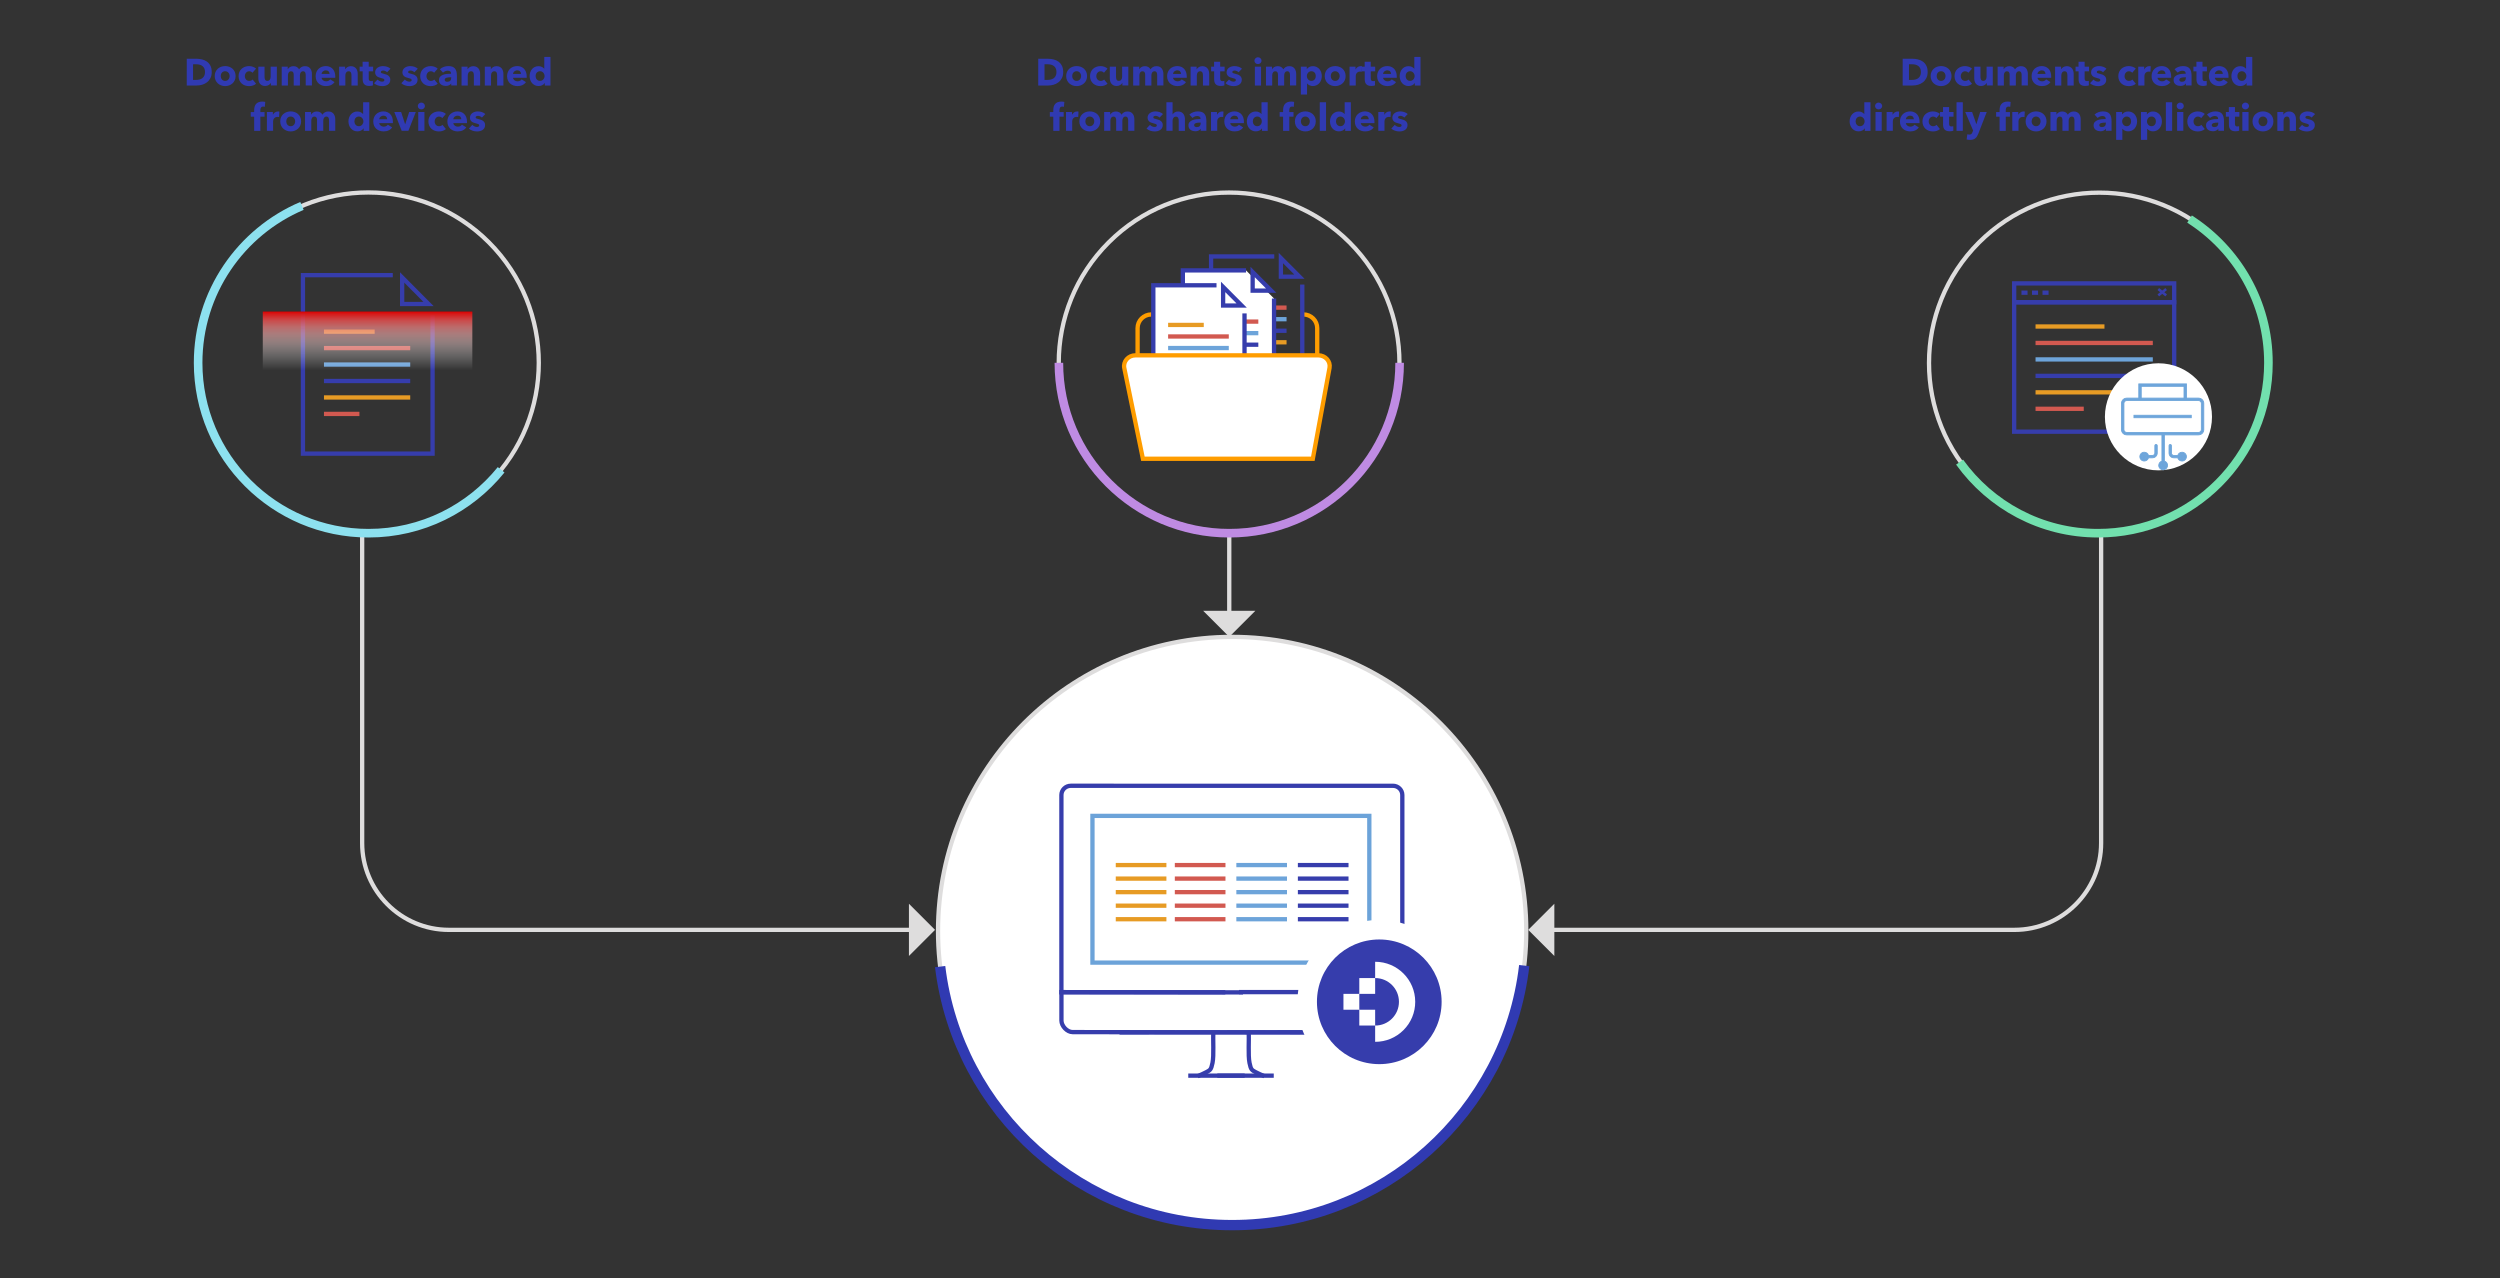 <?xml version="1.0" encoding="utf-8"?>
<!-- Generator: Adobe Illustrator 23.0.6, SVG Export Plug-In . SVG Version: 6.00 Build 0)  -->
<svg version="1.1" id="DESIGNED_BY_FREEPIK" xmlns="http://www.w3.org/2000/svg" xmlns:xlink="http://www.w3.org/1999/xlink"
	 x="0px" y="0px" viewBox="0 0 1453.52 743.24" style="enable-background:new 0 0 1453.52 743.24;" xml:space="preserve">
<rect x="0" y="0" width="1453.52" height="743.24" fill="#333333" stroke="none"/>
<style type="text/css">
	.st0{fill:none;stroke:#DEDDDD;stroke-width:2.5;stroke-miterlimit:10;}
	.st1{fill:#DEDDDD;}
	.st2{fill:none;stroke:#8DE1EF;stroke-width:5;stroke-miterlimit:10;}
	.st3{fill:none;stroke:#363DAC;stroke-width:2.5;}
	.st4{fill:none;stroke:#363DAC;stroke-width:2.5;stroke-miterlimit:10;}
	.st5{fill:none;stroke:#D25950;stroke-width:2.5;}
	.st6{fill:none;stroke:#6DA4DA;stroke-width:2.5;}
	.st7{fill:none;stroke:#E79B24;stroke-width:2.5;}
	.st8{fill:url(#SVGID_1_);}
	.st9{fill:none;stroke:#DEDDDD;stroke-miterlimit:10;}
	.st10{fill:none;stroke:#BF8BE3;stroke-width:5;stroke-miterlimit:10;}
	.st11{fill:none;stroke:#FF9D00;stroke-width:2.5;stroke-miterlimit:10;}
	.st12{fill:#FFFFFF;stroke:#363DAC;stroke-width:2.5;}
	.st13{fill:#FFFFFF;stroke:#363DAC;stroke-width:2.5;stroke-miterlimit:10;}
	.st14{fill:#FFFFFF;stroke:#D25950;stroke-width:2.5;}
	.st15{fill:#FFFFFF;stroke:#6DA4DA;stroke-width:2.5;}
	.st16{fill:#FFFFFF;stroke:#E79B24;stroke-width:2.5;}
	.st17{fill:#FFFFFF;stroke:#FF9D00;stroke-width:2.5;stroke-miterlimit:10;}
	.st18{fill:#303AB2;}
	.st19{fill:none;stroke:#72E0AE;stroke-width:5;stroke-miterlimit:10;}
	.st20{fill:none;stroke:#850064;stroke-width:2.5;}
	.st21{fill:#FFFFFF;}
	.st22{fill:#6DA5DB;stroke:#6DA5DA;stroke-width:0.5;stroke-miterlimit:10;}
	.st23{fill:none;stroke:#363DAC;stroke-width:1.5;}
	.st24{fill:#FFFFFF;stroke:#DEDDDD;stroke-width:2.5;stroke-miterlimit:10;}
	.st25{fill:#FFFFFF;stroke:#303AB2;stroke-width:6;stroke-miterlimit:10;}
	.st26{fill:none;stroke:#6CA3D9;stroke-width:2.5;}
	.st27{fill:#363DAC;}
	.st28{fill:url(#SVGID_2_);}
</style>
<g>
	<g>
		<path class="st0" d="M1221.61,309.48v180.7c0,27.86-22.59,50.45-50.45,50.45H901.67"/>
		<g>
			<polygon class="st1" points="903.71,555.81 903.71,525.44 888.53,540.63 			"/>
		</g>
	</g>
</g>
<g>
	<g>
		<path class="st0" d="M210.56,309.48v180.7c0,27.86,22.59,50.45,50.45,50.45H530.5"/>
		<g>
			<polygon class="st1" points="528.46,525.44 528.46,555.81 543.64,540.63 			"/>
		</g>
	</g>
</g>
<g>
	
		<ellipse transform="matrix(0.707 -0.707 0.707 0.707 -86.409 213.281)" class="st0" cx="214.25" cy="210.95" rx="99.06" ry="99.06"/>
	<path class="st2" d="M291.36,273.14c-18.16,22.49-45.95,36.87-77.11,36.87c-54.71,0-99.06-44.35-99.06-99.06
		c0-40.98,24.89-76.15,60.37-91.22"/>
	<g>
		<polyline class="st3" points="228.36,159.98 176.13,159.98 176.13,181.62 176.13,207.8 176.13,263.74 251.5,263.74 251.5,207.8 
			251.5,183.27 		"/>
		<g>
			<path class="st4" d="M233.82,161.33v15.41h15.31L233.82,161.33L233.82,161.33z"/>
		</g>
		<line class="st5" x1="188.36" y1="202.38" x2="238.51" y2="202.38"/>
		<line class="st6" x1="188.36" y1="211.95" x2="238.51" y2="211.95"/>
		<line class="st3" x1="188.36" y1="221.52" x2="238.51" y2="221.52"/>
		<line class="st7" x1="188.36" y1="231.09" x2="238.51" y2="231.09"/>
		<line class="st5" x1="188.36" y1="240.66" x2="208.97" y2="240.66"/>
		<line class="st7" x1="188.36" y1="192.81" x2="217.83" y2="192.81"/>
		<linearGradient id="SVGID_1_" gradientUnits="userSpaceOnUse" x1="213.696" y1="215.373" x2="213.696" y2="181.137">
			<stop  offset="0" style="stop-color:#FFFFFF;stop-opacity:0"/>
			<stop  offset="0.146" style="stop-color:#FEFCFC;stop-opacity:0.146"/>
			<stop  offset="0.274" style="stop-color:#FDF1F1;stop-opacity:0.274"/>
			<stop  offset="0.396" style="stop-color:#FADFDF;stop-opacity:0.396"/>
			<stop  offset="0.513" style="stop-color:#F7C6C5;stop-opacity:0.513"/>
			<stop  offset="0.628" style="stop-color:#F2A5A5;stop-opacity:0.628"/>
			<stop  offset="0.741" style="stop-color:#EC7D7C;stop-opacity:0.741"/>
			<stop  offset="0.852" style="stop-color:#E54D4D;stop-opacity:0.852"/>
			<stop  offset="0.959" style="stop-color:#DD1817;stop-opacity:0.959"/>
			<stop  offset="1" style="stop-color:#DA0100"/>
		</linearGradient>
		<rect x="152.78" y="181.14" class="st8" width="121.84" height="34.24"/>
	</g>
</g>
<g>
	<g>
		<g>
			<line class="st0" x1="714.7" y1="357.14" x2="714.7" y2="308.83"/>
			<g>
				<polygon class="st1" points="699.52,355.11 729.89,355.11 714.7,370.29 				"/>
			</g>
		</g>
	</g>
	
		<ellipse transform="matrix(0.707 -0.707 0.707 0.707 60.17 567.154)" class="st9" cx="714.7" cy="210.95" rx="99.06" ry="99.06"/>
	
		<ellipse transform="matrix(0.707 -0.707 0.707 0.707 60.17 567.154)" class="st0" cx="714.7" cy="210.95" rx="99.06" ry="99.06"/>
	<path class="st10" d="M813.76,210.95c0,54.71-44.35,99.06-99.06,99.06s-99.06-44.35-99.06-99.06"/>
	<g>
		<path class="st11" d="M756.38,182.83h1.48c4.4,0,7.98,3.56,7.98,7.96v16.4"/>
		<path class="st11" d="M669.38,182.83c-4.41,0-7.98,3.56-7.98,7.96v16.4"/>
		<g>
			<polyline class="st3" points="740.87,149.1 704.13,149.1 704.13,164.29 704.13,182.66 704.13,221.93 757.15,221.93 
				757.15,182.66 757.15,165.45 			"/>
			<g>
				<path class="st4" d="M744.72,150.04v10.81h10.77L744.72,150.04L744.72,150.04z"/>
			</g>
			<line class="st5" x1="712.73" y1="178.86" x2="748.01" y2="178.86"/>
			<line class="st6" x1="712.73" y1="185.58" x2="748.01" y2="185.58"/>
			<line class="st3" x1="712.73" y1="192.3" x2="748.01" y2="192.3"/>
			<line class="st7" x1="712.73" y1="199.01" x2="748.01" y2="199.01"/>
			<line class="st5" x1="712.73" y1="205.73" x2="727.23" y2="205.73"/>
			<line class="st7" x1="712.73" y1="172.15" x2="733.47" y2="172.15"/>
		</g>
		<g>
			<polyline class="st12" points="724.46,157.21 687.72,157.21 687.72,172.4 687.72,190.78 687.72,230.05 740.74,230.05 
				740.74,190.78 740.74,173.56 			"/>
			<g>
				<path class="st13" d="M728.3,158.16v10.81h10.77L728.3,158.16L728.3,158.16z"/>
			</g>
			<line class="st14" x1="696.32" y1="186.98" x2="731.6" y2="186.98"/>
			<line class="st15" x1="696.32" y1="193.69" x2="731.6" y2="193.69"/>
			<line class="st12" x1="696.32" y1="200.41" x2="731.6" y2="200.41"/>
			<line class="st16" x1="696.32" y1="207.13" x2="731.6" y2="207.13"/>
			<line class="st14" x1="696.32" y1="213.84" x2="710.82" y2="213.84"/>
			<line class="st16" x1="696.32" y1="180.26" x2="717.05" y2="180.26"/>
		</g>
		<g>
			<polyline class="st12" points="707.29,165.87 670.55,165.87 670.55,181.06 670.55,199.43 670.55,238.7 723.57,238.7 
				723.57,199.43 723.57,182.22 			"/>
			<g>
				<path class="st13" d="M711.13,166.82v10.81h10.77L711.13,166.82L711.13,166.82z"/>
			</g>
			<line class="st14" x1="679.15" y1="195.63" x2="714.43" y2="195.63"/>
			<line class="st15" x1="679.15" y1="202.35" x2="714.43" y2="202.35"/>
			<line class="st12" x1="679.15" y1="209.07" x2="714.43" y2="209.07"/>
			<line class="st16" x1="679.15" y1="215.78" x2="714.43" y2="215.78"/>
			<line class="st14" x1="679.15" y1="222.5" x2="693.65" y2="222.5"/>
			<line class="st16" x1="679.15" y1="188.92" x2="699.88" y2="188.92"/>
		</g>
		<path class="st17" d="M763.29,266.73h-98.8l-10.82-52.71c-0.79-3.85,2.32-7.43,6.47-7.43h106.37c4.09,0,7.19,3.49,6.49,7.31
			L763.29,266.73z"/>
	</g>
</g>
<g>
	<path class="st18" d="M123.1,41.89c0,1.36-0.25,2.54-0.76,3.52c-0.51,0.99-1.17,1.8-2,2.44s-1.76,1.11-2.8,1.41
		s-2.09,0.45-3.16,0.45h-5.8V34.16h5.62c1.1,0,2.18,0.13,3.25,0.38c1.07,0.26,2.02,0.68,2.85,1.27s1.51,1.39,2.02,2.38
		C122.84,39.2,123.1,40.43,123.1,41.89z M119.19,41.89c0-0.88-0.14-1.61-0.43-2.18c-0.29-0.58-0.67-1.04-1.14-1.38
		c-0.48-0.34-1.02-0.59-1.63-0.74c-0.61-0.15-1.23-0.22-1.88-0.22h-1.87v9.09h1.78c0.67,0,1.32-0.08,1.94-0.23
		c0.62-0.15,1.17-0.41,1.65-0.76c0.48-0.35,0.86-0.82,1.14-1.41C119.05,43.48,119.19,42.76,119.19,41.89z"/>
	<path class="st18" d="M136.98,44.2c0,0.89-0.16,1.7-0.48,2.43c-0.32,0.72-0.76,1.34-1.32,1.84c-0.56,0.5-1.2,0.9-1.93,1.17
		c-0.73,0.28-1.52,0.42-2.35,0.42c-0.82,0-1.6-0.14-2.34-0.42c-0.74-0.28-1.38-0.67-1.93-1.17c-0.55-0.51-0.98-1.12-1.31-1.84
		c-0.32-0.72-0.48-1.53-0.48-2.43c0-0.89,0.16-1.7,0.48-2.42c0.32-0.72,0.76-1.33,1.31-1.82c0.55-0.5,1.19-0.88,1.93-1.14
		c0.74-0.26,1.52-0.4,2.34-0.4c0.83,0,1.62,0.13,2.35,0.4c0.73,0.26,1.38,0.64,1.93,1.14c0.56,0.5,1,1.11,1.32,1.82
		C136.82,42.5,136.98,43.3,136.98,44.2z M133.51,44.2c0-0.35-0.06-0.7-0.18-1.03c-0.12-0.34-0.29-0.63-0.51-0.89
		c-0.22-0.26-0.49-0.46-0.81-0.63c-0.32-0.16-0.7-0.24-1.12-0.24c-0.42,0-0.8,0.08-1.12,0.24c-0.32,0.16-0.59,0.37-0.8,0.63
		c-0.21,0.26-0.37,0.55-0.48,0.89c-0.11,0.34-0.17,0.68-0.17,1.03s0.06,0.7,0.17,1.03c0.11,0.34,0.27,0.64,0.49,0.91
		c0.22,0.27,0.49,0.49,0.81,0.65c0.32,0.16,0.7,0.24,1.12,0.24c0.42,0,0.8-0.08,1.12-0.24c0.32-0.16,0.59-0.38,0.81-0.65
		c0.22-0.27,0.38-0.57,0.49-0.91S133.51,44.55,133.51,44.2z"/>
	<path class="st18" d="M146.79,42.31c-0.21-0.26-0.48-0.48-0.83-0.64c-0.35-0.16-0.71-0.24-1.08-0.24c-0.38,0-0.72,0.08-1.03,0.23
		c-0.31,0.15-0.57,0.36-0.79,0.62c-0.22,0.26-0.39,0.55-0.52,0.89c-0.12,0.34-0.19,0.7-0.19,1.08s0.06,0.74,0.18,1.08
		s0.29,0.63,0.52,0.89c0.23,0.26,0.5,0.46,0.81,0.6c0.31,0.15,0.67,0.22,1.06,0.22c0.37,0,0.73-0.07,1.09-0.21
		c0.36-0.14,0.65-0.34,0.87-0.6l2,2.44c-0.45,0.44-1.04,0.78-1.76,1.03c-0.72,0.25-1.48,0.37-2.28,0.37c-0.86,0-1.67-0.13-2.42-0.4
		s-1.39-0.65-1.94-1.15c-0.55-0.51-0.98-1.12-1.3-1.83c-0.31-0.72-0.47-1.53-0.47-2.44c0-0.89,0.16-1.7,0.47-2.42
		c0.31-0.72,0.75-1.33,1.3-1.83s1.2-0.89,1.94-1.16c0.75-0.27,1.54-0.41,2.39-0.41c0.4,0,0.79,0.04,1.17,0.11
		c0.39,0.07,0.76,0.17,1.12,0.3c0.36,0.13,0.69,0.28,0.99,0.46c0.3,0.18,0.56,0.38,0.78,0.6L146.79,42.31z"/>
	<path class="st18" d="M157.51,49.71v-1.52h-0.04c-0.13,0.25-0.3,0.48-0.52,0.7c-0.21,0.22-0.46,0.41-0.75,0.57s-0.6,0.29-0.94,0.39
		c-0.34,0.1-0.71,0.15-1.09,0.15c-0.73,0-1.35-0.13-1.86-0.4s-0.92-0.6-1.23-1.02c-0.31-0.42-0.54-0.89-0.68-1.43
		c-0.14-0.53-0.21-1.08-0.21-1.64v-6.76h3.62v5.93c0,0.31,0.02,0.6,0.07,0.88c0.04,0.28,0.13,0.53,0.25,0.75
		c0.12,0.22,0.29,0.39,0.49,0.52c0.2,0.12,0.48,0.19,0.81,0.19c0.63,0,1.11-0.23,1.44-0.7c0.33-0.47,0.49-1.02,0.49-1.65v-5.91h3.6
		v10.94H157.51z"/>
	<path class="st18" d="M177.75,49.71v-5.97c0-0.31-0.02-0.6-0.07-0.89c-0.04-0.29-0.12-0.53-0.24-0.74s-0.27-0.37-0.47-0.49
		c-0.2-0.12-0.46-0.19-0.78-0.19c-0.31,0-0.57,0.07-0.8,0.2c-0.23,0.13-0.42,0.31-0.57,0.53c-0.15,0.22-0.27,0.47-0.34,0.76
		c-0.07,0.29-0.11,0.58-0.11,0.89v5.91h-3.6v-6.24c0-0.63-0.12-1.13-0.37-1.49c-0.25-0.37-0.64-0.55-1.19-0.55
		c-0.57,0-1.01,0.23-1.33,0.68s-0.47,1.01-0.47,1.67v5.93h-3.62V38.77h3.49v1.52h0.04c0.13-0.23,0.3-0.46,0.49-0.68
		c0.2-0.22,0.44-0.41,0.71-0.58c0.28-0.17,0.59-0.3,0.93-0.41c0.34-0.1,0.72-0.15,1.13-0.15c0.79,0,1.46,0.16,2.01,0.48
		s0.98,0.78,1.28,1.38c0.37-0.57,0.83-1.02,1.41-1.36c0.57-0.34,1.27-0.5,2.09-0.5c0.75,0,1.37,0.14,1.88,0.41
		c0.5,0.27,0.91,0.62,1.22,1.05c0.31,0.43,0.53,0.92,0.67,1.45s0.21,1.06,0.21,1.57v6.76H177.75z"/>
	<path class="st18" d="M194.93,44.37c0,0.15,0,0.29,0,0.44s-0.01,0.29-0.02,0.42h-7.93c0.03,0.31,0.12,0.59,0.27,0.83
		c0.15,0.25,0.35,0.46,0.59,0.65c0.24,0.18,0.51,0.33,0.81,0.43c0.3,0.1,0.61,0.15,0.93,0.15c0.57,0,1.05-0.11,1.45-0.32
		c0.4-0.21,0.72-0.49,0.97-0.82l2.5,1.58c-0.51,0.75-1.19,1.32-2.03,1.72c-0.84,0.4-1.82,0.6-2.93,0.6c-0.82,0-1.6-0.13-2.33-0.38
		s-1.37-0.63-1.92-1.12c-0.55-0.49-0.98-1.09-1.3-1.81c-0.31-0.72-0.47-1.54-0.47-2.46c0-0.89,0.15-1.7,0.46-2.43
		c0.31-0.72,0.72-1.34,1.25-1.84c0.53-0.51,1.15-0.9,1.87-1.17s1.49-0.42,2.33-0.42c0.81,0,1.54,0.14,2.22,0.41
		c0.67,0.27,1.25,0.66,1.73,1.17c0.48,0.51,0.86,1.13,1.13,1.87C194.79,42.6,194.93,43.44,194.93,44.37z M191.61,42.99
		c0-0.57-0.18-1.06-0.54-1.47c-0.36-0.41-0.9-0.62-1.61-0.62c-0.35,0-0.67,0.05-0.97,0.17c-0.29,0.11-0.55,0.26-0.77,0.45
		c-0.22,0.19-0.4,0.41-0.53,0.67s-0.21,0.52-0.22,0.8H191.61z"/>
	<path class="st18" d="M204.34,49.71v-5.97c0-0.31-0.03-0.6-0.08-0.88c-0.05-0.28-0.14-0.52-0.25-0.74
		c-0.12-0.21-0.28-0.38-0.49-0.5c-0.21-0.12-0.48-0.19-0.8-0.19c-0.32,0-0.6,0.06-0.85,0.19c-0.24,0.13-0.44,0.3-0.6,0.52
		c-0.16,0.22-0.28,0.47-0.36,0.76c-0.08,0.29-0.12,0.58-0.12,0.89v5.93h-3.62V38.77h3.49v1.52h0.04c0.13-0.23,0.3-0.46,0.52-0.69
		c0.21-0.23,0.46-0.42,0.75-0.58c0.29-0.16,0.6-0.29,0.93-0.39c0.34-0.1,0.69-0.15,1.08-0.15c0.73,0,1.35,0.13,1.87,0.4
		c0.51,0.26,0.93,0.6,1.24,1.02c0.31,0.42,0.54,0.9,0.68,1.44c0.14,0.54,0.21,1.08,0.21,1.63v6.76H204.34z"/>
	<path class="st18" d="M214.38,41.47v4.17c0,0.51,0.1,0.9,0.3,1.15s0.55,0.38,1.06,0.38c0.18,0,0.36-0.01,0.56-0.04
		s0.36-0.07,0.49-0.13l0.04,2.64c-0.25,0.09-0.56,0.16-0.94,0.23c-0.38,0.07-0.76,0.1-1.14,0.1c-0.73,0-1.35-0.09-1.84-0.27
		c-0.5-0.18-0.9-0.45-1.2-0.79c-0.3-0.34-0.52-0.75-0.65-1.23c-0.13-0.48-0.2-1.01-0.2-1.59v-4.61h-1.76v-2.7h1.73V35.9h3.54v2.88
		h2.57v2.7H214.38z"/>
	<path class="st18" d="M225.07,42c-0.29-0.28-0.64-0.51-1.03-0.7c-0.4-0.19-0.81-0.29-1.25-0.29c-0.34,0-0.65,0.07-0.93,0.2
		c-0.29,0.13-0.43,0.36-0.43,0.68c0,0.31,0.16,0.53,0.47,0.66s0.82,0.28,1.53,0.44c0.41,0.09,0.82,0.21,1.24,0.37
		c0.42,0.16,0.79,0.37,1.13,0.64c0.34,0.26,0.61,0.58,0.81,0.97c0.2,0.38,0.31,0.83,0.31,1.36c0,0.69-0.14,1.27-0.42,1.75
		c-0.28,0.48-0.64,0.86-1.09,1.15c-0.45,0.29-0.95,0.5-1.5,0.64s-1.11,0.2-1.67,0.2c-0.89,0-1.77-0.14-2.62-0.43
		c-0.86-0.29-1.57-0.71-2.14-1.26l2.02-2.13c0.32,0.35,0.72,0.64,1.19,0.88c0.47,0.23,0.97,0.35,1.49,0.35
		c0.29,0,0.58-0.07,0.87-0.21s0.43-0.38,0.43-0.74c0-0.34-0.18-0.59-0.53-0.75c-0.35-0.16-0.9-0.33-1.65-0.5
		c-0.38-0.09-0.76-0.21-1.14-0.35c-0.38-0.15-0.72-0.34-1.02-0.59c-0.3-0.25-0.55-0.56-0.74-0.92c-0.19-0.37-0.29-0.81-0.29-1.32
		c0-0.66,0.14-1.22,0.42-1.68c0.28-0.46,0.64-0.84,1.08-1.13c0.44-0.29,0.93-0.51,1.46-0.65c0.53-0.14,1.06-0.21,1.59-0.21
		c0.82,0,1.62,0.13,2.4,0.38s1.45,0.64,1.99,1.15L225.07,42z"/>
	<path class="st18" d="M240.93,42c-0.29-0.28-0.64-0.51-1.03-0.7c-0.4-0.19-0.81-0.29-1.25-0.29c-0.34,0-0.65,0.07-0.93,0.2
		c-0.29,0.13-0.43,0.36-0.43,0.68c0,0.31,0.16,0.53,0.47,0.66s0.82,0.28,1.53,0.44c0.41,0.09,0.82,0.21,1.24,0.37
		c0.42,0.16,0.79,0.37,1.13,0.64c0.34,0.26,0.61,0.58,0.81,0.97c0.2,0.38,0.31,0.83,0.31,1.36c0,0.69-0.14,1.27-0.42,1.75
		c-0.28,0.48-0.64,0.86-1.09,1.15c-0.45,0.29-0.95,0.5-1.5,0.64s-1.11,0.2-1.67,0.2c-0.89,0-1.77-0.14-2.62-0.43
		c-0.86-0.29-1.57-0.71-2.14-1.26l2.02-2.13c0.32,0.35,0.72,0.64,1.19,0.88c0.47,0.23,0.97,0.35,1.49,0.35
		c0.29,0,0.58-0.07,0.87-0.21s0.43-0.38,0.43-0.74c0-0.34-0.18-0.59-0.53-0.75c-0.35-0.16-0.9-0.33-1.65-0.5
		c-0.38-0.09-0.76-0.21-1.14-0.35c-0.38-0.15-0.72-0.34-1.02-0.59c-0.3-0.25-0.55-0.56-0.74-0.92c-0.19-0.37-0.29-0.81-0.29-1.32
		c0-0.66,0.14-1.22,0.42-1.68c0.28-0.46,0.64-0.84,1.08-1.13c0.44-0.29,0.93-0.51,1.46-0.65c0.53-0.14,1.06-0.21,1.59-0.21
		c0.82,0,1.62,0.13,2.4,0.38s1.45,0.64,1.99,1.15L240.93,42z"/>
	<path class="st18" d="M252.39,42.31c-0.21-0.26-0.48-0.48-0.83-0.64c-0.35-0.16-0.71-0.24-1.08-0.24c-0.38,0-0.72,0.08-1.03,0.23
		c-0.31,0.15-0.57,0.36-0.79,0.62c-0.22,0.26-0.39,0.55-0.52,0.89c-0.12,0.34-0.19,0.7-0.19,1.08s0.06,0.74,0.18,1.08
		s0.29,0.63,0.52,0.89c0.23,0.26,0.5,0.46,0.81,0.6c0.31,0.15,0.67,0.22,1.06,0.22c0.37,0,0.73-0.07,1.09-0.21
		c0.36-0.14,0.65-0.34,0.87-0.6l2,2.44c-0.45,0.44-1.04,0.78-1.76,1.03c-0.72,0.25-1.48,0.37-2.28,0.37c-0.86,0-1.67-0.13-2.42-0.4
		s-1.39-0.65-1.94-1.15c-0.55-0.51-0.98-1.12-1.3-1.83c-0.31-0.72-0.47-1.53-0.47-2.44c0-0.89,0.16-1.7,0.47-2.42
		c0.31-0.72,0.75-1.33,1.3-1.83s1.2-0.89,1.94-1.16c0.75-0.27,1.54-0.41,2.39-0.41c0.4,0,0.79,0.04,1.17,0.11
		c0.39,0.07,0.76,0.17,1.12,0.3c0.36,0.13,0.69,0.28,0.99,0.46c0.3,0.18,0.56,0.38,0.78,0.6L252.39,42.31z"/>
	<path class="st18" d="M255.75,40.27c0.64-0.61,1.39-1.08,2.25-1.38c0.86-0.31,1.73-0.46,2.62-0.46c0.92,0,1.7,0.11,2.34,0.34
		c0.64,0.23,1.15,0.58,1.55,1.05c0.4,0.48,0.68,1.08,0.87,1.8s0.27,1.58,0.27,2.58v5.51h-3.29v-1.16h-0.07
		c-0.28,0.45-0.7,0.81-1.26,1.05c-0.56,0.25-1.17,0.37-1.83,0.37c-0.44,0-0.89-0.06-1.36-0.18c-0.47-0.12-0.9-0.31-1.28-0.57
		c-0.39-0.26-0.71-0.61-0.96-1.05c-0.25-0.44-0.37-0.98-0.37-1.63c0-0.79,0.22-1.43,0.65-1.91c0.43-0.48,0.99-0.86,1.67-1.12
		c0.68-0.26,1.44-0.44,2.27-0.53s1.65-0.13,2.44-0.13v-0.17c0-0.54-0.19-0.94-0.57-1.2c-0.38-0.26-0.85-0.38-1.41-0.38
		c-0.51,0-1.01,0.11-1.48,0.33c-0.48,0.22-0.88,0.48-1.22,0.79L255.75,40.27z M262.36,44.94h-0.46c-0.4,0-0.79,0.02-1.2,0.05
		s-0.76,0.11-1.08,0.21c-0.31,0.1-0.57,0.25-0.78,0.45c-0.21,0.2-0.31,0.46-0.31,0.78c0,0.21,0.05,0.38,0.14,0.53
		c0.1,0.15,0.22,0.26,0.36,0.35c0.15,0.09,0.31,0.15,0.5,0.19c0.19,0.04,0.37,0.05,0.55,0.05c0.73,0,1.29-0.2,1.68-0.6
		c0.39-0.4,0.58-0.95,0.58-1.64V44.94z"/>
	<path class="st18" d="M275.51,49.71v-5.97c0-0.31-0.03-0.6-0.08-0.88c-0.05-0.28-0.14-0.52-0.25-0.74
		c-0.12-0.21-0.28-0.38-0.49-0.5c-0.21-0.12-0.48-0.19-0.8-0.19c-0.32,0-0.6,0.06-0.85,0.19c-0.24,0.13-0.44,0.3-0.6,0.52
		c-0.16,0.22-0.28,0.47-0.36,0.76c-0.08,0.29-0.12,0.58-0.12,0.89v5.93h-3.62V38.77h3.49v1.52h0.04c0.13-0.23,0.3-0.46,0.52-0.69
		c0.21-0.23,0.46-0.42,0.75-0.58c0.29-0.16,0.6-0.29,0.93-0.39c0.34-0.1,0.69-0.15,1.08-0.15c0.73,0,1.35,0.13,1.87,0.4
		c0.51,0.26,0.93,0.6,1.24,1.02c0.31,0.42,0.54,0.9,0.68,1.44c0.14,0.54,0.21,1.08,0.21,1.63v6.76H275.51z"/>
	<path class="st18" d="M289.04,49.71v-5.97c0-0.31-0.03-0.6-0.08-0.88c-0.05-0.28-0.14-0.52-0.25-0.74
		c-0.12-0.21-0.28-0.38-0.49-0.5c-0.21-0.12-0.48-0.19-0.8-0.19c-0.32,0-0.6,0.06-0.85,0.19c-0.24,0.13-0.44,0.3-0.6,0.52
		c-0.16,0.22-0.28,0.47-0.36,0.76c-0.08,0.29-0.12,0.58-0.12,0.89v5.93h-3.62V38.77h3.49v1.52h0.04c0.13-0.23,0.3-0.46,0.52-0.69
		c0.21-0.23,0.46-0.42,0.75-0.58c0.29-0.16,0.6-0.29,0.93-0.39c0.34-0.1,0.69-0.15,1.08-0.15c0.73,0,1.35,0.13,1.87,0.4
		c0.51,0.26,0.93,0.6,1.24,1.02c0.31,0.42,0.54,0.9,0.68,1.44c0.14,0.54,0.21,1.08,0.21,1.63v6.76H289.04z"/>
	<path class="st18" d="M306.23,44.37c0,0.15,0,0.29,0,0.44s-0.01,0.29-0.02,0.42h-7.93c0.03,0.31,0.12,0.59,0.27,0.83
		c0.15,0.25,0.35,0.46,0.59,0.65c0.24,0.18,0.51,0.33,0.81,0.43c0.3,0.1,0.61,0.15,0.93,0.15c0.57,0,1.05-0.11,1.45-0.32
		c0.4-0.21,0.72-0.49,0.97-0.82l2.5,1.58c-0.51,0.75-1.19,1.32-2.03,1.72c-0.84,0.4-1.82,0.6-2.93,0.6c-0.82,0-1.6-0.13-2.33-0.38
		s-1.37-0.63-1.92-1.12c-0.55-0.49-0.98-1.09-1.3-1.81c-0.31-0.72-0.47-1.54-0.47-2.46c0-0.89,0.15-1.7,0.46-2.43
		c0.31-0.72,0.72-1.34,1.25-1.84c0.53-0.51,1.15-0.9,1.87-1.17s1.49-0.42,2.33-0.42c0.81,0,1.54,0.14,2.22,0.41
		c0.67,0.27,1.25,0.66,1.73,1.17c0.48,0.51,0.86,1.13,1.13,1.87C306.1,42.6,306.23,43.44,306.23,44.37z M302.92,42.99
		c0-0.57-0.18-1.06-0.54-1.47c-0.36-0.41-0.9-0.62-1.61-0.62c-0.35,0-0.67,0.05-0.97,0.17c-0.29,0.11-0.55,0.26-0.77,0.45
		c-0.22,0.19-0.4,0.41-0.53,0.67s-0.21,0.52-0.22,0.8H302.92z"/>
	<path class="st18" d="M316.75,49.71v-1.43h-0.04c-0.35,0.56-0.85,0.99-1.5,1.29s-1.34,0.45-2.08,0.45c-0.82,0-1.55-0.16-2.2-0.48
		c-0.64-0.32-1.19-0.75-1.64-1.28c-0.45-0.53-0.79-1.15-1.02-1.86c-0.23-0.7-0.35-1.43-0.35-2.2c0-0.76,0.12-1.49,0.36-2.18
		s0.59-1.31,1.03-1.83c0.45-0.53,0.99-0.94,1.62-1.25c0.64-0.31,1.35-0.46,2.14-0.46c0.81,0,1.49,0.15,2.04,0.46
		c0.56,0.31,0.99,0.64,1.3,1.01h0.04v-6.83h3.6v16.6H316.75z M316.62,44.22c0-0.35-0.06-0.7-0.19-1.03s-0.3-0.64-0.53-0.9
		c-0.23-0.26-0.5-0.48-0.82-0.64c-0.32-0.16-0.69-0.24-1.1-0.24c-0.42,0-0.8,0.08-1.12,0.24c-0.32,0.16-0.59,0.37-0.81,0.63
		c-0.22,0.26-0.38,0.55-0.49,0.89c-0.11,0.34-0.17,0.68-0.17,1.03s0.06,0.7,0.17,1.04c0.11,0.34,0.27,0.65,0.49,0.91
		c0.22,0.26,0.49,0.48,0.81,0.64c0.32,0.16,0.7,0.24,1.12,0.24c0.41,0,0.78-0.08,1.1-0.24c0.32-0.16,0.6-0.37,0.82-0.64
		c0.23-0.26,0.4-0.56,0.53-0.9C316.56,44.91,316.62,44.57,316.62,44.22z"/>
	<path class="st18" d="M153.97,62.12c-0.13-0.04-0.29-0.08-0.46-0.11s-0.35-0.04-0.53-0.04c-0.34,0-0.61,0.06-0.81,0.18
		c-0.21,0.12-0.37,0.27-0.48,0.47c-0.12,0.2-0.2,0.42-0.24,0.67c-0.04,0.25-0.07,0.5-0.07,0.75v1.1h2.44v2.7h-2.44v8.23h-3.6v-8.23
		h-2v-2.7h2v-1.05c0-0.67,0.07-1.31,0.22-1.92c0.15-0.61,0.4-1.14,0.76-1.6c0.36-0.46,0.84-0.83,1.45-1.1
		c0.61-0.27,1.36-0.41,2.27-0.41c0.31,0,0.61,0.02,0.91,0.05c0.3,0.04,0.57,0.09,0.82,0.16L153.97,62.12z"/>
	<path class="st18" d="M162.27,68.07c-0.16-0.04-0.32-0.07-0.47-0.09c-0.15-0.01-0.3-0.02-0.45-0.02c-0.48,0-0.89,0.09-1.22,0.26
		c-0.33,0.17-0.59,0.39-0.79,0.64c-0.2,0.25-0.34,0.52-0.43,0.81s-0.13,0.55-0.13,0.77v5.62h-3.6V65.12h3.47v1.58h0.04
		c0.28-0.56,0.67-1.01,1.19-1.36c0.51-0.35,1.1-0.53,1.78-0.53c0.15,0,0.29,0.01,0.43,0.02c0.14,0.01,0.25,0.04,0.34,0.07
		L162.27,68.07z"/>
	<path class="st18" d="M175.07,70.55c0,0.89-0.16,1.7-0.48,2.43c-0.32,0.72-0.76,1.34-1.32,1.84c-0.56,0.5-1.2,0.9-1.93,1.17
		c-0.73,0.28-1.52,0.42-2.35,0.42c-0.82,0-1.6-0.14-2.34-0.42c-0.74-0.28-1.38-0.67-1.93-1.17c-0.55-0.51-0.98-1.12-1.31-1.84
		c-0.32-0.72-0.48-1.53-0.48-2.43c0-0.89,0.16-1.7,0.48-2.42c0.32-0.72,0.76-1.33,1.31-1.82c0.55-0.5,1.19-0.88,1.93-1.14
		c0.74-0.26,1.52-0.4,2.34-0.4c0.83,0,1.62,0.13,2.35,0.4c0.73,0.26,1.38,0.64,1.93,1.14c0.56,0.5,1,1.11,1.32,1.82
		C174.91,68.85,175.07,69.65,175.07,70.55z M171.61,70.55c0-0.35-0.06-0.7-0.18-1.03c-0.12-0.34-0.29-0.63-0.51-0.89
		c-0.22-0.26-0.49-0.46-0.81-0.63c-0.32-0.16-0.7-0.24-1.12-0.24c-0.42,0-0.8,0.08-1.12,0.24c-0.32,0.16-0.59,0.37-0.8,0.63
		c-0.21,0.26-0.37,0.55-0.48,0.89c-0.11,0.34-0.17,0.68-0.17,1.03s0.06,0.7,0.17,1.03c0.11,0.34,0.27,0.64,0.49,0.91
		c0.22,0.27,0.49,0.49,0.81,0.65c0.32,0.16,0.7,0.24,1.12,0.24c0.42,0,0.8-0.08,1.12-0.24c0.32-0.16,0.59-0.38,0.81-0.65
		c0.22-0.27,0.38-0.57,0.49-0.91S171.61,70.9,171.61,70.55z"/>
	<path class="st18" d="M191.32,76.06v-5.97c0-0.31-0.02-0.6-0.07-0.89c-0.04-0.29-0.12-0.53-0.24-0.74s-0.27-0.37-0.47-0.49
		c-0.2-0.12-0.46-0.19-0.78-0.19c-0.31,0-0.57,0.07-0.8,0.2c-0.23,0.13-0.42,0.31-0.57,0.53c-0.15,0.22-0.27,0.47-0.34,0.76
		c-0.07,0.29-0.11,0.58-0.11,0.89v5.91h-3.6v-6.24c0-0.63-0.12-1.13-0.37-1.49c-0.25-0.37-0.64-0.55-1.19-0.55
		c-0.57,0-1.01,0.23-1.33,0.68s-0.47,1.01-0.47,1.67v5.93h-3.62V65.12h3.49v1.52h0.04c0.13-0.23,0.3-0.46,0.49-0.68
		c0.2-0.22,0.44-0.41,0.71-0.58c0.28-0.17,0.59-0.3,0.93-0.41c0.34-0.1,0.72-0.15,1.13-0.15c0.79,0,1.46,0.16,2.01,0.48
		s0.98,0.78,1.28,1.38c0.37-0.57,0.83-1.02,1.41-1.36c0.57-0.34,1.27-0.5,2.09-0.5c0.75,0,1.37,0.14,1.88,0.41
		c0.5,0.27,0.91,0.62,1.22,1.05c0.31,0.43,0.53,0.92,0.67,1.45s0.21,1.06,0.21,1.57v6.76H191.32z"/>
	<path class="st18" d="M211.42,76.06v-1.43h-0.04c-0.35,0.56-0.85,0.99-1.5,1.29s-1.34,0.45-2.08,0.45c-0.82,0-1.55-0.16-2.2-0.48
		c-0.64-0.32-1.19-0.75-1.64-1.28c-0.45-0.53-0.79-1.15-1.02-1.86c-0.23-0.7-0.35-1.43-0.35-2.2c0-0.76,0.12-1.49,0.36-2.18
		s0.59-1.31,1.03-1.83c0.45-0.53,0.99-0.94,1.62-1.25c0.64-0.31,1.35-0.46,2.14-0.46c0.81,0,1.49,0.15,2.04,0.46
		c0.56,0.31,0.99,0.64,1.3,1.01h0.04v-6.83h3.6v16.6H211.42z M211.28,70.57c0-0.35-0.06-0.7-0.19-1.03s-0.3-0.64-0.53-0.9
		c-0.23-0.26-0.5-0.48-0.82-0.64c-0.32-0.16-0.69-0.24-1.1-0.24c-0.42,0-0.8,0.08-1.12,0.24c-0.32,0.16-0.59,0.37-0.81,0.63
		c-0.22,0.26-0.38,0.55-0.49,0.89c-0.11,0.34-0.17,0.68-0.17,1.03s0.06,0.7,0.17,1.04c0.11,0.34,0.27,0.65,0.49,0.91
		c0.22,0.26,0.49,0.48,0.81,0.64c0.32,0.16,0.7,0.24,1.12,0.24c0.41,0,0.78-0.08,1.1-0.24c0.32-0.16,0.6-0.37,0.82-0.64
		c0.23-0.26,0.4-0.56,0.53-0.9C211.22,71.26,211.28,70.92,211.28,70.57z"/>
	<path class="st18" d="M228.43,70.72c0,0.15,0,0.29,0,0.44s-0.01,0.29-0.02,0.42h-7.93c0.03,0.31,0.12,0.59,0.27,0.83
		c0.15,0.25,0.35,0.46,0.59,0.65c0.24,0.18,0.51,0.33,0.81,0.43c0.3,0.1,0.61,0.15,0.93,0.15c0.57,0,1.05-0.11,1.45-0.32
		c0.4-0.21,0.72-0.49,0.97-0.82l2.5,1.58c-0.51,0.75-1.19,1.32-2.03,1.72c-0.84,0.4-1.82,0.6-2.93,0.6c-0.82,0-1.6-0.13-2.33-0.38
		s-1.37-0.63-1.92-1.12c-0.55-0.49-0.98-1.09-1.3-1.81c-0.31-0.72-0.47-1.54-0.47-2.46c0-0.89,0.15-1.7,0.46-2.43
		c0.31-0.72,0.72-1.34,1.25-1.84c0.53-0.51,1.15-0.9,1.87-1.17s1.49-0.42,2.33-0.42c0.81,0,1.54,0.14,2.22,0.41
		c0.67,0.27,1.25,0.66,1.73,1.17c0.48,0.51,0.86,1.13,1.13,1.87C228.3,68.95,228.43,69.79,228.43,70.72z M225.12,69.34
		c0-0.57-0.18-1.06-0.54-1.47c-0.36-0.41-0.9-0.62-1.61-0.62c-0.35,0-0.67,0.05-0.97,0.17c-0.29,0.11-0.55,0.26-0.77,0.45
		c-0.22,0.19-0.4,0.41-0.53,0.67s-0.21,0.52-0.22,0.8H225.12z"/>
	<path class="st18" d="M237.44,76.06h-3.89l-4.3-10.94h3.97l2.31,7.09h0.07l2.31-7.09h3.84L237.44,76.06z"/>
	<path class="st18" d="M247.03,61.63c0,0.28-0.05,0.54-0.16,0.78s-0.26,0.45-0.44,0.63s-0.4,0.32-0.66,0.42
		c-0.26,0.1-0.52,0.15-0.8,0.15c-0.59,0-1.08-0.19-1.47-0.58c-0.4-0.39-0.59-0.85-0.59-1.39c0-0.26,0.05-0.52,0.15-0.76
		s0.25-0.45,0.44-0.63c0.19-0.18,0.41-0.32,0.66-0.43c0.25-0.11,0.52-0.17,0.81-0.17c0.28,0,0.54,0.05,0.8,0.15
		c0.26,0.1,0.48,0.24,0.66,0.42s0.33,0.38,0.44,0.63C246.98,61.09,247.03,61.35,247.03,61.63z M243.17,76.06V65.12h3.6v10.94H243.17
		z"/>
	<path class="st18" d="M257.16,68.66c-0.21-0.26-0.48-0.48-0.83-0.64c-0.35-0.16-0.71-0.24-1.08-0.24c-0.38,0-0.72,0.08-1.03,0.23
		c-0.31,0.15-0.57,0.36-0.79,0.62c-0.22,0.26-0.39,0.55-0.52,0.89c-0.12,0.34-0.19,0.7-0.19,1.08s0.06,0.74,0.18,1.08
		s0.29,0.63,0.52,0.89c0.23,0.26,0.5,0.46,0.81,0.6c0.31,0.15,0.67,0.22,1.06,0.22c0.37,0,0.73-0.07,1.09-0.21
		c0.36-0.14,0.65-0.34,0.87-0.6l2,2.44c-0.45,0.44-1.04,0.78-1.76,1.03c-0.72,0.25-1.48,0.37-2.28,0.37c-0.86,0-1.67-0.13-2.42-0.4
		s-1.39-0.65-1.94-1.15c-0.55-0.51-0.98-1.12-1.3-1.83c-0.31-0.72-0.47-1.53-0.47-2.44c0-0.89,0.16-1.7,0.47-2.42
		c0.31-0.72,0.75-1.33,1.3-1.83s1.2-0.89,1.94-1.16c0.75-0.27,1.54-0.41,2.39-0.41c0.4,0,0.79,0.04,1.17,0.11
		c0.39,0.07,0.76,0.17,1.12,0.3c0.36,0.13,0.69,0.28,0.99,0.46c0.3,0.18,0.56,0.38,0.78,0.6L257.16,68.66z"/>
	<path class="st18" d="M271.52,70.72c0,0.15,0,0.29,0,0.44s-0.01,0.29-0.02,0.42h-7.93c0.03,0.31,0.12,0.59,0.27,0.83
		c0.15,0.25,0.35,0.46,0.59,0.65c0.24,0.18,0.51,0.33,0.81,0.43c0.3,0.1,0.61,0.15,0.93,0.15c0.57,0,1.05-0.11,1.45-0.32
		c0.4-0.21,0.72-0.49,0.97-0.82l2.5,1.58c-0.51,0.75-1.19,1.32-2.03,1.72c-0.84,0.4-1.82,0.6-2.93,0.6c-0.82,0-1.6-0.13-2.33-0.38
		s-1.37-0.63-1.92-1.12c-0.55-0.49-0.98-1.09-1.3-1.81c-0.31-0.72-0.47-1.54-0.47-2.46c0-0.89,0.15-1.7,0.46-2.43
		c0.31-0.72,0.72-1.34,1.25-1.84c0.53-0.51,1.15-0.9,1.87-1.17s1.49-0.42,2.33-0.42c0.81,0,1.54,0.14,2.22,0.41
		c0.67,0.27,1.25,0.66,1.73,1.17c0.48,0.51,0.86,1.13,1.13,1.87C271.38,68.95,271.52,69.79,271.52,70.72z M268.2,69.34
		c0-0.57-0.18-1.06-0.54-1.47c-0.36-0.41-0.9-0.62-1.61-0.62c-0.35,0-0.67,0.05-0.97,0.17c-0.29,0.11-0.55,0.26-0.77,0.45
		c-0.22,0.19-0.4,0.41-0.53,0.67s-0.21,0.52-0.22,0.8H268.2z"/>
	<path class="st18" d="M280.19,68.35c-0.29-0.28-0.64-0.51-1.03-0.7c-0.4-0.19-0.81-0.29-1.25-0.29c-0.34,0-0.65,0.07-0.93,0.2
		c-0.29,0.13-0.43,0.36-0.43,0.68c0,0.31,0.16,0.53,0.47,0.66s0.82,0.28,1.53,0.44c0.41,0.09,0.82,0.21,1.24,0.37
		c0.42,0.16,0.79,0.37,1.13,0.64c0.34,0.26,0.61,0.58,0.81,0.97c0.2,0.38,0.31,0.83,0.31,1.36c0,0.69-0.14,1.27-0.42,1.75
		c-0.28,0.48-0.64,0.86-1.09,1.15c-0.45,0.29-0.95,0.5-1.5,0.64s-1.11,0.2-1.67,0.2c-0.89,0-1.77-0.14-2.62-0.43
		c-0.86-0.29-1.57-0.71-2.14-1.26l2.02-2.13c0.32,0.35,0.72,0.64,1.19,0.88c0.47,0.23,0.97,0.35,1.49,0.35
		c0.29,0,0.58-0.07,0.87-0.21s0.43-0.38,0.43-0.74c0-0.34-0.18-0.59-0.53-0.75c-0.35-0.16-0.9-0.33-1.65-0.5
		c-0.38-0.09-0.76-0.21-1.14-0.35c-0.38-0.15-0.72-0.34-1.02-0.59c-0.3-0.25-0.55-0.56-0.74-0.92c-0.19-0.37-0.29-0.81-0.29-1.32
		c0-0.66,0.14-1.22,0.42-1.68c0.28-0.46,0.64-0.84,1.08-1.13c0.44-0.29,0.93-0.51,1.46-0.65c0.53-0.14,1.06-0.21,1.59-0.21
		c0.82,0,1.62,0.13,2.4,0.38s1.45,0.64,1.99,1.15L280.19,68.35z"/>
</g>
<g>
	<path class="st18" d="M618.15,41.89c0,1.36-0.25,2.54-0.76,3.52c-0.51,0.99-1.17,1.8-2,2.44s-1.76,1.11-2.8,1.41
		s-2.09,0.45-3.16,0.45h-5.8V34.16h5.62c1.1,0,2.18,0.13,3.25,0.38c1.07,0.26,2.02,0.68,2.85,1.27s1.51,1.39,2.02,2.38
		C617.89,39.2,618.15,40.43,618.15,41.89z M614.24,41.89c0-0.88-0.14-1.61-0.43-2.18c-0.29-0.58-0.67-1.04-1.14-1.38
		c-0.48-0.34-1.02-0.59-1.63-0.74c-0.61-0.15-1.23-0.22-1.88-0.22h-1.87v9.09h1.78c0.67,0,1.32-0.08,1.94-0.23
		c0.62-0.15,1.17-0.41,1.65-0.76c0.48-0.35,0.86-0.82,1.14-1.41C614.1,43.48,614.24,42.76,614.24,41.89z"/>
	<path class="st18" d="M632.03,44.2c0,0.89-0.16,1.7-0.48,2.43c-0.32,0.72-0.76,1.34-1.32,1.84c-0.56,0.5-1.2,0.9-1.93,1.17
		c-0.73,0.28-1.52,0.42-2.35,0.42c-0.82,0-1.6-0.14-2.34-0.42c-0.74-0.28-1.38-0.67-1.93-1.17c-0.55-0.51-0.98-1.12-1.31-1.84
		c-0.32-0.72-0.48-1.53-0.48-2.43c0-0.89,0.16-1.7,0.48-2.42c0.32-0.72,0.76-1.33,1.31-1.82c0.55-0.5,1.19-0.88,1.93-1.14
		c0.74-0.26,1.52-0.4,2.34-0.4c0.83,0,1.62,0.13,2.35,0.4c0.73,0.26,1.38,0.64,1.93,1.14c0.56,0.5,1,1.11,1.32,1.82
		C631.87,42.5,632.03,43.3,632.03,44.2z M628.56,44.2c0-0.35-0.06-0.7-0.18-1.03c-0.12-0.34-0.29-0.63-0.51-0.89
		c-0.22-0.26-0.49-0.46-0.81-0.63c-0.32-0.16-0.7-0.24-1.12-0.24c-0.42,0-0.8,0.08-1.12,0.24c-0.32,0.16-0.59,0.37-0.8,0.63
		c-0.21,0.26-0.37,0.55-0.48,0.89c-0.11,0.34-0.17,0.68-0.17,1.03s0.06,0.7,0.17,1.03c0.11,0.34,0.27,0.64,0.49,0.91
		c0.22,0.27,0.49,0.49,0.81,0.65c0.32,0.16,0.7,0.24,1.12,0.24c0.42,0,0.8-0.08,1.12-0.24c0.32-0.16,0.59-0.38,0.81-0.65
		c0.22-0.27,0.38-0.57,0.49-0.91S628.56,44.55,628.56,44.2z"/>
	<path class="st18" d="M641.84,42.31c-0.21-0.26-0.48-0.48-0.83-0.64c-0.35-0.16-0.71-0.24-1.08-0.24c-0.38,0-0.72,0.08-1.03,0.23
		c-0.31,0.15-0.57,0.36-0.79,0.62c-0.22,0.26-0.39,0.55-0.52,0.89c-0.12,0.34-0.19,0.7-0.19,1.08s0.06,0.74,0.18,1.08
		s0.29,0.63,0.52,0.89c0.23,0.26,0.5,0.46,0.81,0.6c0.31,0.15,0.67,0.22,1.06,0.22c0.37,0,0.73-0.07,1.09-0.21
		c0.36-0.14,0.65-0.34,0.87-0.6l2,2.44c-0.45,0.44-1.04,0.78-1.76,1.03c-0.72,0.25-1.48,0.37-2.28,0.37c-0.86,0-1.67-0.13-2.42-0.4
		s-1.39-0.65-1.94-1.15c-0.55-0.51-0.98-1.12-1.3-1.83c-0.31-0.72-0.47-1.53-0.47-2.44c0-0.89,0.16-1.7,0.47-2.42
		c0.31-0.72,0.75-1.33,1.3-1.83s1.2-0.89,1.94-1.16c0.75-0.27,1.54-0.41,2.39-0.41c0.4,0,0.79,0.04,1.17,0.11
		c0.39,0.07,0.76,0.17,1.12,0.3c0.36,0.13,0.69,0.28,0.99,0.46c0.3,0.18,0.56,0.38,0.78,0.6L641.84,42.31z"/>
	<path class="st18" d="M652.56,49.71v-1.52h-0.04c-0.13,0.25-0.3,0.48-0.52,0.7c-0.21,0.22-0.46,0.41-0.75,0.57s-0.6,0.29-0.94,0.39
		c-0.34,0.1-0.71,0.15-1.09,0.15c-0.73,0-1.35-0.13-1.86-0.4s-0.92-0.6-1.23-1.02c-0.31-0.42-0.54-0.89-0.68-1.43
		c-0.14-0.53-0.21-1.08-0.21-1.64v-6.76h3.62v5.93c0,0.31,0.02,0.6,0.07,0.88c0.04,0.28,0.13,0.53,0.25,0.75
		c0.12,0.22,0.29,0.39,0.49,0.52c0.2,0.12,0.48,0.19,0.81,0.19c0.63,0,1.11-0.23,1.44-0.7c0.33-0.47,0.49-1.02,0.49-1.65v-5.91h3.6
		v10.94H652.56z"/>
	<path class="st18" d="M672.8,49.71v-5.97c0-0.31-0.02-0.6-0.07-0.89c-0.04-0.29-0.12-0.53-0.24-0.74s-0.27-0.37-0.47-0.49
		c-0.2-0.12-0.46-0.19-0.78-0.19c-0.31,0-0.57,0.07-0.8,0.2c-0.23,0.13-0.42,0.31-0.57,0.53c-0.15,0.22-0.27,0.47-0.34,0.76
		c-0.07,0.29-0.11,0.58-0.11,0.89v5.91h-3.6v-6.24c0-0.63-0.12-1.13-0.37-1.49c-0.25-0.37-0.64-0.55-1.19-0.55
		c-0.57,0-1.01,0.23-1.33,0.68s-0.47,1.01-0.47,1.67v5.93h-3.62V38.77h3.49v1.52h0.04c0.13-0.23,0.3-0.46,0.49-0.68
		c0.2-0.22,0.44-0.41,0.71-0.58c0.28-0.17,0.59-0.3,0.93-0.41c0.34-0.1,0.72-0.15,1.13-0.15c0.79,0,1.46,0.16,2.01,0.48
		s0.98,0.78,1.28,1.38c0.37-0.57,0.83-1.02,1.41-1.36c0.57-0.34,1.27-0.5,2.09-0.5c0.75,0,1.37,0.14,1.88,0.41
		c0.5,0.27,0.91,0.62,1.22,1.05c0.31,0.43,0.53,0.92,0.67,1.45s0.21,1.06,0.21,1.57v6.76H672.8z"/>
	<path class="st18" d="M689.98,44.37c0,0.15,0,0.29,0,0.44s-0.01,0.29-0.02,0.42h-7.93c0.03,0.31,0.12,0.59,0.27,0.83
		c0.15,0.25,0.35,0.46,0.59,0.65c0.24,0.18,0.51,0.33,0.81,0.43c0.3,0.1,0.61,0.15,0.93,0.15c0.57,0,1.05-0.11,1.45-0.32
		c0.4-0.21,0.72-0.49,0.97-0.82l2.5,1.58c-0.51,0.75-1.19,1.32-2.03,1.72c-0.84,0.4-1.82,0.6-2.93,0.6c-0.82,0-1.6-0.13-2.33-0.38
		s-1.37-0.63-1.92-1.12c-0.55-0.49-0.98-1.09-1.3-1.81c-0.31-0.72-0.47-1.54-0.47-2.46c0-0.89,0.15-1.7,0.46-2.43
		c0.31-0.72,0.72-1.34,1.25-1.84c0.53-0.51,1.15-0.9,1.87-1.17s1.49-0.42,2.33-0.42c0.81,0,1.54,0.14,2.22,0.41
		c0.67,0.27,1.25,0.66,1.73,1.17c0.48,0.51,0.86,1.13,1.13,1.87C689.84,42.6,689.98,43.44,689.98,44.37z M686.66,42.99
		c0-0.57-0.18-1.06-0.54-1.47c-0.36-0.41-0.9-0.62-1.61-0.62c-0.35,0-0.67,0.05-0.97,0.17c-0.29,0.11-0.55,0.26-0.77,0.45
		c-0.22,0.19-0.4,0.41-0.53,0.67s-0.21,0.52-0.22,0.8H686.66z"/>
	<path class="st18" d="M699.4,49.71v-5.97c0-0.31-0.03-0.6-0.08-0.88c-0.05-0.28-0.14-0.52-0.25-0.74c-0.12-0.21-0.28-0.38-0.49-0.5
		c-0.21-0.12-0.48-0.19-0.8-0.19c-0.32,0-0.6,0.06-0.85,0.19c-0.24,0.13-0.44,0.3-0.6,0.52c-0.16,0.22-0.28,0.47-0.36,0.76
		c-0.08,0.29-0.12,0.58-0.12,0.89v5.93h-3.62V38.77h3.49v1.52h0.04c0.13-0.23,0.3-0.46,0.52-0.69c0.21-0.23,0.46-0.42,0.75-0.58
		c0.29-0.16,0.6-0.29,0.93-0.39c0.34-0.1,0.69-0.15,1.08-0.15c0.73,0,1.35,0.13,1.87,0.4c0.51,0.26,0.93,0.6,1.24,1.02
		c0.31,0.42,0.54,0.9,0.68,1.44c0.14,0.54,0.21,1.08,0.21,1.63v6.76H699.4z"/>
	<path class="st18" d="M709.43,41.47v4.17c0,0.51,0.1,0.9,0.3,1.15s0.55,0.38,1.06,0.38c0.18,0,0.36-0.01,0.56-0.04
		s0.36-0.07,0.49-0.13l0.04,2.64c-0.25,0.09-0.56,0.16-0.94,0.23c-0.38,0.07-0.76,0.1-1.14,0.1c-0.73,0-1.35-0.09-1.84-0.27
		c-0.5-0.18-0.9-0.45-1.2-0.79c-0.3-0.34-0.52-0.75-0.65-1.23c-0.13-0.48-0.2-1.01-0.2-1.59v-4.61h-1.76v-2.7h1.73V35.9h3.54v2.88
		H712v2.7H709.43z"/>
	<path class="st18" d="M720.12,42c-0.29-0.28-0.64-0.51-1.03-0.7c-0.4-0.19-0.81-0.29-1.25-0.29c-0.34,0-0.65,0.07-0.93,0.2
		c-0.29,0.13-0.43,0.36-0.43,0.68c0,0.31,0.16,0.53,0.47,0.66s0.82,0.28,1.53,0.44c0.41,0.09,0.82,0.21,1.24,0.37
		c0.42,0.16,0.79,0.37,1.13,0.64c0.34,0.26,0.61,0.58,0.81,0.97c0.2,0.38,0.31,0.83,0.31,1.36c0,0.69-0.14,1.27-0.42,1.75
		c-0.28,0.48-0.64,0.86-1.09,1.15c-0.45,0.29-0.95,0.5-1.5,0.64s-1.11,0.2-1.67,0.2c-0.89,0-1.77-0.14-2.62-0.43
		c-0.86-0.29-1.57-0.71-2.14-1.26l2.02-2.13c0.32,0.35,0.72,0.64,1.19,0.88c0.47,0.23,0.97,0.35,1.49,0.35
		c0.29,0,0.58-0.07,0.87-0.21s0.43-0.38,0.43-0.74c0-0.34-0.18-0.59-0.53-0.75c-0.35-0.16-0.9-0.33-1.65-0.5
		c-0.38-0.09-0.76-0.21-1.14-0.35c-0.38-0.15-0.72-0.34-1.02-0.59c-0.3-0.25-0.55-0.56-0.74-0.92c-0.19-0.37-0.29-0.81-0.29-1.32
		c0-0.66,0.14-1.22,0.42-1.68c0.28-0.46,0.64-0.84,1.08-1.13c0.44-0.29,0.93-0.51,1.46-0.65c0.53-0.14,1.06-0.21,1.59-0.21
		c0.82,0,1.62,0.13,2.4,0.38s1.45,0.64,1.99,1.15L720.12,42z"/>
	<path class="st18" d="M733.45,35.28c0,0.28-0.05,0.54-0.16,0.78s-0.26,0.45-0.44,0.63s-0.4,0.32-0.66,0.42
		c-0.26,0.1-0.52,0.15-0.8,0.15c-0.59,0-1.08-0.19-1.47-0.58c-0.4-0.39-0.59-0.85-0.59-1.39c0-0.26,0.05-0.52,0.15-0.76
		s0.25-0.45,0.44-0.63c0.19-0.18,0.41-0.32,0.66-0.43c0.25-0.11,0.52-0.17,0.81-0.17c0.28,0,0.54,0.05,0.8,0.15
		c0.26,0.1,0.48,0.24,0.66,0.42s0.33,0.38,0.44,0.63C733.4,34.74,733.45,35,733.45,35.28z M729.59,49.71V38.77h3.6v10.94H729.59z"/>
	<path class="st18" d="M750.01,49.71v-5.97c0-0.31-0.02-0.6-0.07-0.89c-0.04-0.29-0.12-0.53-0.24-0.74s-0.27-0.37-0.47-0.49
		c-0.2-0.12-0.46-0.19-0.78-0.19c-0.31,0-0.57,0.07-0.8,0.2c-0.23,0.13-0.42,0.31-0.57,0.53c-0.15,0.22-0.27,0.47-0.34,0.76
		c-0.07,0.29-0.11,0.58-0.11,0.89v5.91h-3.6v-6.24c0-0.63-0.12-1.13-0.37-1.49c-0.25-0.37-0.64-0.55-1.19-0.55
		c-0.57,0-1.01,0.23-1.33,0.68s-0.47,1.01-0.47,1.67v5.93h-3.62V38.77h3.49v1.52h0.04c0.13-0.23,0.3-0.46,0.49-0.68
		c0.2-0.22,0.44-0.41,0.71-0.58c0.28-0.17,0.59-0.3,0.93-0.41c0.34-0.1,0.72-0.15,1.13-0.15c0.79,0,1.46,0.16,2.01,0.48
		s0.98,0.78,1.28,1.38c0.37-0.57,0.83-1.02,1.41-1.36c0.57-0.34,1.27-0.5,2.09-0.5c0.75,0,1.37,0.14,1.88,0.41
		c0.5,0.27,0.91,0.62,1.22,1.05c0.31,0.43,0.53,0.92,0.67,1.45s0.21,1.06,0.21,1.57v6.76H750.01z"/>
	<path class="st18" d="M768.5,44.2c0,0.76-0.12,1.49-0.35,2.2c-0.23,0.7-0.57,1.32-1.02,1.86c-0.45,0.53-0.99,0.96-1.64,1.28
		c-0.64,0.32-1.38,0.48-2.2,0.48c-0.67,0-1.31-0.14-1.91-0.41c-0.6-0.27-1.07-0.64-1.41-1.11h-0.04v6.48h-3.6V38.77h3.43v1.34h0.07
		c0.34-0.44,0.8-0.82,1.39-1.15c0.59-0.33,1.29-0.49,2.1-0.49c0.79,0,1.51,0.15,2.15,0.46c0.64,0.31,1.19,0.72,1.64,1.25
		c0.45,0.53,0.79,1.14,1.03,1.83C768.38,42.71,768.5,43.44,768.5,44.2z M765.01,44.2c0-0.35-0.06-0.7-0.16-1.03
		c-0.11-0.34-0.27-0.63-0.48-0.89c-0.21-0.26-0.48-0.46-0.8-0.63c-0.32-0.16-0.7-0.24-1.12-0.24c-0.41,0-0.78,0.08-1.1,0.24
		c-0.32,0.16-0.6,0.37-0.82,0.64s-0.4,0.56-0.53,0.9c-0.12,0.34-0.19,0.68-0.19,1.03c0,0.35,0.06,0.7,0.19,1.03
		c0.12,0.34,0.3,0.64,0.53,0.9s0.5,0.48,0.82,0.64c0.32,0.16,0.69,0.24,1.1,0.24c0.42,0,0.8-0.08,1.12-0.24
		c0.32-0.16,0.59-0.37,0.8-0.64c0.21-0.26,0.37-0.57,0.48-0.91C764.95,44.9,765.01,44.55,765.01,44.2z"/>
	<path class="st18" d="M782.35,44.2c0,0.89-0.16,1.7-0.48,2.43c-0.32,0.72-0.76,1.34-1.32,1.84c-0.56,0.5-1.2,0.9-1.93,1.17
		c-0.73,0.28-1.52,0.42-2.35,0.42c-0.82,0-1.6-0.14-2.34-0.42c-0.74-0.28-1.38-0.67-1.93-1.17c-0.55-0.51-0.98-1.12-1.31-1.84
		c-0.32-0.72-0.48-1.53-0.48-2.43c0-0.89,0.16-1.7,0.48-2.42c0.32-0.72,0.76-1.33,1.31-1.82c0.55-0.5,1.19-0.88,1.93-1.14
		c0.74-0.26,1.52-0.4,2.34-0.4c0.83,0,1.62,0.13,2.35,0.4c0.73,0.26,1.38,0.64,1.93,1.14c0.56,0.5,1,1.11,1.32,1.82
		C782.19,42.5,782.35,43.3,782.35,44.2z M778.89,44.2c0-0.35-0.06-0.7-0.18-1.03c-0.12-0.34-0.29-0.63-0.51-0.89
		c-0.22-0.26-0.49-0.46-0.81-0.63c-0.32-0.16-0.7-0.24-1.12-0.24c-0.42,0-0.8,0.08-1.12,0.24c-0.32,0.16-0.59,0.37-0.8,0.63
		c-0.21,0.26-0.37,0.55-0.48,0.89c-0.11,0.34-0.17,0.68-0.17,1.03s0.06,0.7,0.17,1.03c0.11,0.34,0.27,0.64,0.49,0.91
		c0.22,0.27,0.49,0.49,0.81,0.65c0.32,0.16,0.7,0.24,1.12,0.24c0.42,0,0.8-0.08,1.12-0.24c0.32-0.16,0.59-0.38,0.81-0.65
		c0.22-0.27,0.38-0.57,0.49-0.91S778.89,44.55,778.89,44.2z"/>
	<path class="st18" d="M791.73,41.72c-0.16-0.04-0.32-0.07-0.47-0.09c-0.15-0.01-0.3-0.02-0.45-0.02c-0.48,0-0.89,0.09-1.22,0.26
		c-0.33,0.17-0.59,0.39-0.79,0.64c-0.2,0.25-0.34,0.52-0.43,0.81s-0.13,0.55-0.13,0.77v5.62h-3.6V38.77h3.47v1.58h0.04
		c0.28-0.56,0.67-1.01,1.19-1.36c0.51-0.35,1.1-0.53,1.78-0.53c0.15,0,0.29,0.01,0.43,0.02c0.14,0.01,0.25,0.04,0.34,0.07
		L791.73,41.72z"/>
	<path class="st18" d="M796.98,41.47v4.17c0,0.51,0.1,0.9,0.3,1.15s0.55,0.38,1.06,0.38c0.18,0,0.36-0.01,0.56-0.04
		s0.36-0.07,0.49-0.13l0.04,2.64c-0.25,0.09-0.56,0.16-0.94,0.23c-0.38,0.07-0.76,0.1-1.14,0.1c-0.73,0-1.35-0.09-1.84-0.27
		c-0.5-0.18-0.9-0.45-1.2-0.79c-0.3-0.34-0.52-0.75-0.65-1.23c-0.13-0.48-0.2-1.01-0.2-1.59v-4.61h-1.76v-2.7h1.73V35.9h3.54v2.88
		h2.57v2.7H796.98z"/>
	<path class="st18" d="M812.09,44.37c0,0.15,0,0.29,0,0.44s-0.01,0.29-0.02,0.42h-7.93c0.03,0.31,0.12,0.59,0.27,0.83
		c0.15,0.25,0.35,0.46,0.59,0.65c0.24,0.18,0.51,0.33,0.81,0.43c0.3,0.1,0.61,0.15,0.93,0.15c0.57,0,1.05-0.11,1.45-0.32
		c0.4-0.21,0.72-0.49,0.97-0.82l2.5,1.58c-0.51,0.75-1.19,1.32-2.03,1.72c-0.84,0.4-1.82,0.6-2.93,0.6c-0.82,0-1.6-0.13-2.33-0.38
		s-1.37-0.63-1.92-1.12c-0.55-0.49-0.98-1.09-1.3-1.81c-0.31-0.72-0.47-1.54-0.47-2.46c0-0.89,0.15-1.7,0.46-2.43
		c0.31-0.72,0.72-1.34,1.25-1.84c0.53-0.51,1.15-0.9,1.87-1.17s1.49-0.42,2.33-0.42c0.81,0,1.54,0.14,2.22,0.41
		c0.67,0.27,1.25,0.66,1.73,1.17c0.48,0.51,0.86,1.13,1.13,1.87C811.95,42.6,812.09,43.44,812.09,44.37z M808.77,42.99
		c0-0.57-0.18-1.06-0.54-1.47c-0.36-0.41-0.9-0.62-1.61-0.62c-0.35,0-0.67,0.05-0.97,0.17c-0.29,0.11-0.55,0.26-0.77,0.45
		c-0.22,0.19-0.4,0.41-0.53,0.67s-0.21,0.52-0.22,0.8H808.77z"/>
	<path class="st18" d="M822.6,49.71v-1.43h-0.04c-0.35,0.56-0.85,0.99-1.5,1.29s-1.34,0.45-2.08,0.45c-0.82,0-1.55-0.16-2.2-0.48
		c-0.64-0.32-1.19-0.75-1.64-1.28c-0.45-0.53-0.79-1.15-1.02-1.86c-0.23-0.7-0.35-1.43-0.35-2.2c0-0.76,0.12-1.49,0.36-2.18
		s0.59-1.31,1.03-1.83c0.45-0.53,0.99-0.94,1.62-1.25c0.64-0.31,1.35-0.46,2.14-0.46c0.81,0,1.49,0.15,2.04,0.46
		c0.56,0.31,0.99,0.64,1.3,1.01h0.04v-6.83h3.6v16.6H822.6z M822.47,44.22c0-0.35-0.06-0.7-0.19-1.03s-0.3-0.64-0.53-0.9
		c-0.23-0.26-0.5-0.48-0.82-0.64c-0.32-0.16-0.69-0.24-1.1-0.24c-0.42,0-0.8,0.08-1.12,0.24c-0.32,0.16-0.59,0.37-0.81,0.63
		c-0.22,0.26-0.38,0.55-0.49,0.89c-0.11,0.34-0.17,0.68-0.17,1.03s0.06,0.7,0.17,1.04c0.11,0.34,0.27,0.65,0.49,0.91
		c0.22,0.26,0.49,0.48,0.81,0.64c0.32,0.16,0.7,0.24,1.12,0.24c0.41,0,0.78-0.08,1.1-0.24c0.32-0.16,0.6-0.37,0.82-0.64
		c0.23-0.26,0.4-0.56,0.53-0.9C822.41,44.91,822.47,44.57,822.47,44.22z"/>
	<path class="st18" d="M618.58,62.12c-0.13-0.04-0.29-0.08-0.46-0.11s-0.35-0.04-0.53-0.04c-0.34,0-0.61,0.06-0.81,0.18
		c-0.21,0.12-0.37,0.27-0.48,0.47c-0.12,0.2-0.2,0.42-0.24,0.67c-0.04,0.25-0.07,0.5-0.07,0.75v1.1h2.44v2.7h-2.44v8.23h-3.6v-8.23
		h-2v-2.7h2v-1.05c0-0.67,0.07-1.31,0.22-1.92c0.15-0.61,0.4-1.14,0.76-1.6c0.36-0.46,0.84-0.83,1.45-1.1
		c0.61-0.27,1.36-0.41,2.27-0.41c0.31,0,0.61,0.02,0.91,0.05c0.3,0.04,0.57,0.09,0.82,0.16L618.58,62.12z"/>
	<path class="st18" d="M626.88,68.07c-0.16-0.04-0.32-0.07-0.47-0.09c-0.15-0.01-0.3-0.02-0.45-0.02c-0.48,0-0.89,0.09-1.22,0.26
		c-0.33,0.17-0.59,0.39-0.79,0.64c-0.2,0.25-0.34,0.52-0.43,0.81s-0.13,0.55-0.13,0.77v5.62h-3.6V65.12h3.47v1.58h0.04
		c0.28-0.56,0.67-1.01,1.19-1.36c0.51-0.35,1.1-0.53,1.78-0.53c0.15,0,0.29,0.01,0.43,0.02c0.14,0.01,0.25,0.04,0.34,0.07
		L626.88,68.07z"/>
	<path class="st18" d="M639.68,70.55c0,0.89-0.16,1.7-0.48,2.43c-0.32,0.72-0.76,1.34-1.32,1.84c-0.56,0.5-1.2,0.9-1.93,1.17
		c-0.73,0.28-1.52,0.42-2.35,0.42c-0.82,0-1.6-0.14-2.34-0.42c-0.74-0.28-1.38-0.67-1.93-1.17c-0.55-0.51-0.98-1.12-1.31-1.84
		c-0.32-0.72-0.48-1.53-0.48-2.43c0-0.89,0.16-1.7,0.48-2.42c0.32-0.72,0.76-1.33,1.31-1.82c0.55-0.5,1.19-0.88,1.93-1.14
		c0.74-0.26,1.52-0.4,2.34-0.4c0.83,0,1.62,0.13,2.35,0.4c0.73,0.26,1.38,0.64,1.93,1.14c0.56,0.5,1,1.11,1.32,1.82
		C639.52,68.85,639.68,69.65,639.68,70.55z M636.21,70.55c0-0.35-0.06-0.7-0.18-1.03c-0.12-0.34-0.29-0.63-0.51-0.89
		c-0.22-0.26-0.49-0.46-0.81-0.63c-0.32-0.16-0.7-0.24-1.12-0.24c-0.42,0-0.8,0.08-1.12,0.24c-0.32,0.16-0.59,0.37-0.8,0.63
		c-0.21,0.26-0.37,0.55-0.48,0.89c-0.11,0.34-0.17,0.68-0.17,1.03s0.06,0.7,0.17,1.03c0.11,0.34,0.27,0.64,0.49,0.91
		c0.22,0.27,0.49,0.49,0.81,0.65c0.32,0.16,0.7,0.24,1.12,0.24c0.42,0,0.8-0.08,1.12-0.24c0.32-0.16,0.59-0.38,0.81-0.65
		c0.22-0.27,0.38-0.57,0.49-0.91S636.21,70.9,636.21,70.55z"/>
	<path class="st18" d="M655.93,76.06v-5.97c0-0.31-0.02-0.6-0.07-0.89c-0.04-0.29-0.12-0.53-0.24-0.74s-0.27-0.37-0.47-0.49
		c-0.2-0.12-0.46-0.19-0.78-0.19c-0.31,0-0.57,0.07-0.8,0.2c-0.23,0.13-0.42,0.31-0.57,0.53c-0.15,0.22-0.27,0.47-0.34,0.76
		c-0.07,0.29-0.11,0.58-0.11,0.89v5.91h-3.6v-6.24c0-0.63-0.12-1.13-0.37-1.49c-0.25-0.37-0.64-0.55-1.19-0.55
		c-0.57,0-1.01,0.23-1.33,0.68s-0.47,1.01-0.47,1.67v5.93h-3.62V65.12h3.49v1.52h0.04c0.13-0.23,0.3-0.46,0.49-0.68
		c0.2-0.22,0.44-0.41,0.71-0.58c0.28-0.17,0.59-0.3,0.93-0.41c0.34-0.1,0.72-0.15,1.13-0.15c0.79,0,1.46,0.16,2.01,0.48
		s0.98,0.78,1.28,1.38c0.37-0.57,0.83-1.02,1.41-1.36c0.57-0.34,1.27-0.5,2.09-0.5c0.75,0,1.37,0.14,1.88,0.41
		c0.5,0.27,0.91,0.62,1.22,1.05c0.31,0.43,0.53,0.92,0.67,1.45s0.21,1.06,0.21,1.57v6.76H655.93z"/>
	<path class="st18" d="M674.18,68.35c-0.29-0.28-0.64-0.51-1.03-0.7c-0.4-0.19-0.81-0.29-1.25-0.29c-0.34,0-0.65,0.07-0.93,0.2
		c-0.29,0.13-0.43,0.36-0.43,0.68c0,0.31,0.16,0.53,0.47,0.66s0.82,0.28,1.53,0.44c0.41,0.09,0.82,0.21,1.24,0.37
		c0.42,0.16,0.79,0.37,1.13,0.64c0.34,0.26,0.61,0.58,0.81,0.97c0.2,0.38,0.31,0.83,0.31,1.36c0,0.69-0.14,1.27-0.42,1.75
		c-0.28,0.48-0.64,0.86-1.09,1.15c-0.45,0.29-0.95,0.5-1.5,0.64s-1.11,0.2-1.67,0.2c-0.89,0-1.77-0.14-2.62-0.43
		c-0.86-0.29-1.57-0.71-2.14-1.26l2.02-2.13c0.32,0.35,0.72,0.64,1.19,0.88c0.47,0.23,0.97,0.35,1.49,0.35
		c0.29,0,0.58-0.07,0.87-0.21s0.43-0.38,0.43-0.74c0-0.34-0.18-0.59-0.53-0.75c-0.35-0.16-0.9-0.33-1.65-0.5
		c-0.38-0.09-0.76-0.21-1.14-0.35c-0.38-0.15-0.72-0.34-1.02-0.59c-0.3-0.25-0.55-0.56-0.74-0.92c-0.19-0.37-0.29-0.81-0.29-1.32
		c0-0.66,0.14-1.22,0.42-1.68c0.28-0.46,0.64-0.84,1.08-1.13c0.44-0.29,0.93-0.51,1.46-0.65c0.53-0.14,1.06-0.21,1.59-0.21
		c0.82,0,1.62,0.13,2.4,0.38s1.45,0.64,1.99,1.15L674.18,68.35z"/>
	<path class="st18" d="M685.31,76.06v-5.93c0-0.31-0.02-0.6-0.07-0.88c-0.04-0.28-0.13-0.52-0.25-0.74
		c-0.12-0.21-0.29-0.38-0.49-0.5c-0.21-0.12-0.47-0.19-0.79-0.19c-0.63,0-1.11,0.22-1.45,0.67c-0.34,0.45-0.51,1-0.51,1.66v5.91
		h-3.6v-16.6h3.6v7.05h0.04c0.25-0.44,0.64-0.83,1.19-1.17c0.54-0.34,1.19-0.52,1.95-0.52c0.75,0,1.37,0.13,1.88,0.4
		c0.51,0.26,0.92,0.6,1.23,1.02c0.31,0.42,0.54,0.9,0.68,1.44c0.14,0.54,0.21,1.08,0.21,1.63v6.76H685.31z"/>
	<path class="st18" d="M691.5,66.62c0.64-0.61,1.39-1.08,2.25-1.38c0.86-0.31,1.73-0.46,2.62-0.46c0.92,0,1.7,0.11,2.34,0.34
		c0.64,0.23,1.15,0.58,1.55,1.05c0.4,0.48,0.68,1.08,0.87,1.8s0.27,1.58,0.27,2.58v5.51h-3.29v-1.16h-0.07
		c-0.28,0.45-0.7,0.81-1.26,1.05c-0.56,0.25-1.17,0.37-1.83,0.37c-0.44,0-0.89-0.06-1.36-0.18c-0.47-0.12-0.9-0.31-1.28-0.57
		c-0.39-0.26-0.71-0.61-0.96-1.05c-0.25-0.44-0.37-0.98-0.37-1.63c0-0.79,0.22-1.43,0.65-1.91c0.43-0.48,0.99-0.86,1.67-1.12
		c0.68-0.26,1.44-0.44,2.27-0.53s1.65-0.13,2.44-0.13v-0.17c0-0.54-0.19-0.94-0.57-1.2c-0.38-0.26-0.85-0.38-1.41-0.38
		c-0.51,0-1.01,0.11-1.48,0.33c-0.48,0.22-0.88,0.48-1.22,0.79L691.5,66.62z M698.11,71.29h-0.46c-0.4,0-0.79,0.02-1.2,0.05
		s-0.76,0.11-1.08,0.21c-0.31,0.1-0.57,0.25-0.78,0.45c-0.21,0.2-0.31,0.46-0.31,0.78c0,0.21,0.05,0.38,0.14,0.53
		c0.1,0.15,0.22,0.26,0.36,0.35c0.15,0.09,0.31,0.15,0.5,0.19c0.19,0.04,0.37,0.05,0.55,0.05c0.73,0,1.29-0.2,1.68-0.6
		c0.39-0.4,0.58-0.95,0.58-1.64V71.29z"/>
	<path class="st18" d="M711.18,68.07c-0.16-0.04-0.32-0.07-0.47-0.09c-0.15-0.01-0.3-0.02-0.45-0.02c-0.48,0-0.89,0.09-1.22,0.26
		c-0.33,0.17-0.59,0.39-0.79,0.64c-0.2,0.25-0.34,0.52-0.43,0.81s-0.13,0.55-0.13,0.77v5.62h-3.6V65.12h3.47v1.58h0.04
		c0.28-0.56,0.67-1.01,1.19-1.36c0.51-0.35,1.1-0.53,1.78-0.53c0.15,0,0.29,0.01,0.43,0.02c0.14,0.01,0.25,0.04,0.34,0.07
		L711.18,68.07z"/>
	<path class="st18" d="M723.23,70.72c0,0.15,0,0.29,0,0.44s-0.01,0.29-0.02,0.42h-7.93c0.03,0.31,0.12,0.59,0.27,0.83
		c0.15,0.25,0.35,0.46,0.59,0.65c0.24,0.18,0.51,0.33,0.81,0.43c0.3,0.1,0.61,0.15,0.93,0.15c0.57,0,1.05-0.11,1.45-0.32
		c0.4-0.21,0.72-0.49,0.97-0.82l2.5,1.58c-0.51,0.75-1.19,1.32-2.03,1.72c-0.84,0.4-1.82,0.6-2.93,0.6c-0.82,0-1.6-0.13-2.33-0.38
		s-1.37-0.63-1.92-1.12c-0.55-0.49-0.98-1.09-1.3-1.81c-0.31-0.72-0.47-1.54-0.47-2.46c0-0.89,0.15-1.7,0.46-2.43
		c0.31-0.72,0.72-1.34,1.25-1.84c0.53-0.51,1.15-0.9,1.87-1.17s1.49-0.42,2.33-0.42c0.81,0,1.54,0.14,2.22,0.41
		c0.67,0.27,1.25,0.66,1.73,1.17c0.48,0.51,0.86,1.13,1.13,1.87C723.1,68.95,723.23,69.79,723.23,70.72z M719.92,69.34
		c0-0.57-0.18-1.06-0.54-1.47c-0.36-0.41-0.9-0.62-1.61-0.62c-0.35,0-0.67,0.05-0.97,0.17c-0.29,0.11-0.55,0.26-0.77,0.45
		c-0.22,0.19-0.4,0.41-0.53,0.67s-0.21,0.52-0.22,0.8H719.92z"/>
	<path class="st18" d="M733.75,76.06v-1.43h-0.04c-0.35,0.56-0.85,0.99-1.5,1.29s-1.34,0.45-2.08,0.45c-0.82,0-1.55-0.16-2.2-0.48
		c-0.64-0.32-1.19-0.75-1.64-1.28c-0.45-0.53-0.79-1.15-1.02-1.86c-0.23-0.7-0.35-1.43-0.35-2.2c0-0.76,0.12-1.49,0.36-2.18
		s0.59-1.31,1.03-1.83c0.45-0.53,0.99-0.94,1.62-1.25c0.64-0.31,1.35-0.46,2.14-0.46c0.81,0,1.49,0.15,2.04,0.46
		c0.56,0.31,0.99,0.64,1.3,1.01h0.04v-6.83h3.6v16.6H733.75z M733.62,70.57c0-0.35-0.06-0.7-0.19-1.03s-0.3-0.64-0.53-0.9
		c-0.23-0.26-0.5-0.48-0.82-0.64c-0.32-0.16-0.69-0.24-1.1-0.24c-0.42,0-0.8,0.08-1.12,0.24c-0.32,0.16-0.59,0.37-0.81,0.63
		c-0.22,0.26-0.38,0.55-0.49,0.89c-0.11,0.34-0.17,0.68-0.17,1.03s0.06,0.7,0.17,1.04c0.11,0.34,0.27,0.65,0.49,0.91
		c0.22,0.26,0.49,0.48,0.81,0.64c0.32,0.16,0.7,0.24,1.12,0.24c0.41,0,0.78-0.08,1.1-0.24c0.32-0.16,0.6-0.37,0.82-0.64
		c0.23-0.26,0.4-0.56,0.53-0.9C733.56,71.26,733.62,70.92,733.62,70.57z"/>
	<path class="st18" d="M752.2,62.12c-0.13-0.04-0.29-0.08-0.46-0.11s-0.35-0.04-0.53-0.04c-0.34,0-0.61,0.06-0.81,0.18
		c-0.21,0.12-0.37,0.27-0.48,0.47c-0.12,0.2-0.2,0.42-0.24,0.67c-0.04,0.25-0.07,0.5-0.07,0.75v1.1h2.44v2.7h-2.44v8.23H746v-8.23
		h-2v-2.7h2v-1.05c0-0.67,0.07-1.31,0.22-1.92c0.15-0.61,0.4-1.14,0.76-1.6c0.36-0.46,0.84-0.83,1.45-1.1
		c0.61-0.27,1.36-0.41,2.27-0.41c0.31,0,0.61,0.02,0.91,0.05c0.3,0.04,0.57,0.09,0.82,0.16L752.2,62.12z"/>
	<path class="st18" d="M765,70.55c0,0.89-0.16,1.7-0.48,2.43c-0.32,0.72-0.76,1.34-1.32,1.84c-0.56,0.5-1.2,0.9-1.93,1.17
		c-0.73,0.28-1.52,0.42-2.35,0.42c-0.82,0-1.6-0.14-2.34-0.42c-0.74-0.28-1.38-0.67-1.93-1.17c-0.55-0.51-0.98-1.12-1.31-1.84
		c-0.32-0.72-0.48-1.53-0.48-2.43c0-0.89,0.16-1.7,0.48-2.42c0.32-0.72,0.76-1.33,1.31-1.82c0.55-0.5,1.19-0.88,1.93-1.14
		c0.74-0.26,1.52-0.4,2.34-0.4c0.83,0,1.62,0.13,2.35,0.4c0.73,0.26,1.38,0.64,1.93,1.14c0.56,0.5,1,1.11,1.32,1.82
		C764.84,68.85,765,69.65,765,70.55z M761.53,70.55c0-0.35-0.06-0.7-0.18-1.03c-0.12-0.34-0.29-0.63-0.51-0.89
		c-0.22-0.26-0.49-0.46-0.81-0.63c-0.32-0.16-0.7-0.24-1.12-0.24c-0.42,0-0.8,0.08-1.12,0.24c-0.32,0.16-0.59,0.37-0.8,0.63
		c-0.21,0.26-0.37,0.55-0.48,0.89c-0.11,0.34-0.17,0.68-0.17,1.03s0.06,0.7,0.17,1.03c0.11,0.34,0.27,0.64,0.49,0.91
		c0.22,0.27,0.49,0.49,0.81,0.65c0.32,0.16,0.7,0.24,1.12,0.24c0.42,0,0.8-0.08,1.12-0.24c0.32-0.16,0.59-0.38,0.81-0.65
		c0.22-0.27,0.38-0.57,0.49-0.91S761.53,70.9,761.53,70.55z"/>
	<path class="st18" d="M767.32,76.06v-16.6h3.65v16.6H767.32z"/>
	<path class="st18" d="M782.1,76.06v-1.43h-0.04c-0.35,0.56-0.85,0.99-1.5,1.29s-1.34,0.45-2.08,0.45c-0.82,0-1.55-0.16-2.2-0.48
		c-0.64-0.32-1.19-0.75-1.64-1.28c-0.45-0.53-0.79-1.15-1.02-1.86c-0.23-0.7-0.35-1.43-0.35-2.2c0-0.76,0.12-1.49,0.36-2.18
		s0.59-1.31,1.03-1.83c0.45-0.53,0.99-0.94,1.62-1.25c0.64-0.31,1.35-0.46,2.14-0.46c0.81,0,1.49,0.15,2.04,0.46
		c0.56,0.31,0.99,0.64,1.3,1.01h0.04v-6.83h3.6v16.6H782.1z M781.97,70.57c0-0.35-0.06-0.7-0.19-1.03s-0.3-0.64-0.53-0.9
		c-0.23-0.26-0.5-0.48-0.82-0.64c-0.32-0.16-0.69-0.24-1.1-0.24c-0.42,0-0.8,0.08-1.12,0.24c-0.32,0.16-0.59,0.37-0.81,0.63
		c-0.22,0.26-0.38,0.55-0.49,0.89c-0.11,0.34-0.17,0.68-0.17,1.03s0.06,0.7,0.17,1.04c0.11,0.34,0.27,0.65,0.49,0.91
		c0.22,0.26,0.49,0.48,0.81,0.64c0.32,0.16,0.7,0.24,1.12,0.24c0.41,0,0.78-0.08,1.1-0.24c0.32-0.16,0.6-0.37,0.82-0.64
		c0.23-0.26,0.4-0.56,0.53-0.9C781.91,71.26,781.97,70.92,781.97,70.57z"/>
	<path class="st18" d="M799.12,70.72c0,0.15,0,0.29,0,0.44s-0.01,0.29-0.02,0.42h-7.93c0.03,0.31,0.12,0.59,0.27,0.83
		c0.15,0.25,0.35,0.46,0.59,0.65c0.24,0.18,0.51,0.33,0.81,0.43c0.3,0.1,0.61,0.15,0.93,0.15c0.57,0,1.05-0.11,1.45-0.32
		c0.4-0.21,0.72-0.49,0.97-0.82l2.5,1.58c-0.51,0.75-1.19,1.32-2.03,1.72c-0.84,0.4-1.82,0.6-2.93,0.6c-0.82,0-1.6-0.13-2.33-0.38
		s-1.37-0.63-1.92-1.12c-0.55-0.49-0.98-1.09-1.3-1.81c-0.31-0.72-0.47-1.54-0.47-2.46c0-0.89,0.15-1.7,0.46-2.43
		c0.31-0.72,0.72-1.34,1.25-1.84c0.53-0.51,1.15-0.9,1.87-1.17s1.49-0.42,2.33-0.42c0.81,0,1.54,0.14,2.22,0.41
		c0.67,0.27,1.25,0.66,1.73,1.17c0.48,0.51,0.86,1.13,1.13,1.87C798.98,68.95,799.12,69.79,799.12,70.72z M795.8,69.34
		c0-0.57-0.18-1.06-0.54-1.47c-0.36-0.41-0.9-0.62-1.61-0.62c-0.35,0-0.67,0.05-0.97,0.17c-0.29,0.11-0.55,0.26-0.77,0.45
		c-0.22,0.19-0.4,0.41-0.53,0.67s-0.21,0.52-0.22,0.8H795.8z"/>
	<path class="st18" d="M808.45,68.07c-0.16-0.04-0.32-0.07-0.47-0.09c-0.15-0.01-0.3-0.02-0.45-0.02c-0.48,0-0.89,0.09-1.22,0.26
		c-0.33,0.17-0.59,0.39-0.79,0.64c-0.2,0.25-0.34,0.52-0.43,0.81s-0.13,0.55-0.13,0.77v5.62h-3.6V65.12h3.47v1.58h0.04
		c0.28-0.56,0.67-1.01,1.19-1.36c0.51-0.35,1.1-0.53,1.78-0.53c0.15,0,0.29,0.01,0.43,0.02c0.14,0.01,0.25,0.04,0.34,0.07
		L808.45,68.07z"/>
	<path class="st18" d="M816.49,68.35c-0.29-0.28-0.64-0.51-1.03-0.7c-0.4-0.19-0.81-0.29-1.25-0.29c-0.34,0-0.65,0.07-0.93,0.2
		c-0.29,0.13-0.43,0.36-0.43,0.68c0,0.31,0.16,0.53,0.47,0.66s0.82,0.28,1.53,0.44c0.41,0.09,0.82,0.21,1.24,0.37
		c0.42,0.16,0.79,0.37,1.13,0.64c0.34,0.26,0.61,0.58,0.81,0.97c0.2,0.38,0.31,0.83,0.31,1.36c0,0.69-0.14,1.27-0.42,1.75
		c-0.28,0.48-0.64,0.86-1.09,1.15c-0.45,0.29-0.95,0.5-1.5,0.64s-1.11,0.2-1.67,0.2c-0.89,0-1.77-0.14-2.62-0.43
		c-0.86-0.29-1.57-0.71-2.14-1.26l2.02-2.13c0.32,0.35,0.72,0.64,1.19,0.88c0.47,0.23,0.97,0.35,1.49,0.35
		c0.29,0,0.58-0.07,0.87-0.21s0.43-0.38,0.43-0.74c0-0.34-0.18-0.59-0.53-0.75c-0.35-0.16-0.9-0.33-1.65-0.5
		c-0.38-0.09-0.76-0.21-1.14-0.35c-0.38-0.15-0.72-0.34-1.02-0.59c-0.3-0.25-0.55-0.56-0.74-0.92c-0.19-0.37-0.29-0.81-0.29-1.32
		c0-0.66,0.14-1.22,0.42-1.68c0.28-0.46,0.64-0.84,1.08-1.13c0.44-0.29,0.93-0.51,1.46-0.65c0.53-0.14,1.06-0.21,1.59-0.21
		c0.82,0,1.62,0.13,2.4,0.38s1.45,0.64,1.99,1.15L816.49,68.35z"/>
</g>
<g>
	<path class="st18" d="M1120.75,41.89c0,1.36-0.25,2.54-0.76,3.52c-0.51,0.99-1.17,1.8-2,2.44s-1.76,1.11-2.8,1.41
		c-1.04,0.3-2.09,0.45-3.16,0.45h-5.8V34.16h5.62c1.1,0,2.18,0.13,3.25,0.38c1.07,0.26,2.02,0.68,2.86,1.27
		c0.83,0.59,1.51,1.39,2.02,2.38C1120.49,39.2,1120.75,40.43,1120.75,41.89z M1116.84,41.89c0-0.88-0.14-1.61-0.43-2.18
		c-0.29-0.58-0.67-1.04-1.14-1.38c-0.48-0.34-1.02-0.59-1.63-0.74s-1.23-0.22-1.88-0.22h-1.87v9.09h1.78c0.67,0,1.32-0.08,1.94-0.23
		c0.62-0.15,1.17-0.41,1.65-0.76s0.86-0.82,1.14-1.41C1116.7,43.48,1116.84,42.76,1116.84,41.89z"/>
	<path class="st18" d="M1134.63,44.2c0,0.89-0.16,1.7-0.48,2.43s-0.76,1.34-1.32,1.84c-0.56,0.5-1.2,0.9-1.93,1.17
		c-0.73,0.28-1.51,0.42-2.35,0.42c-0.82,0-1.6-0.14-2.34-0.42c-0.74-0.28-1.38-0.67-1.93-1.17c-0.55-0.51-0.99-1.12-1.31-1.84
		c-0.32-0.72-0.48-1.53-0.48-2.43c0-0.89,0.16-1.7,0.48-2.42c0.32-0.72,0.76-1.33,1.31-1.82c0.55-0.5,1.19-0.88,1.93-1.14
		c0.74-0.26,1.52-0.4,2.34-0.4c0.83,0,1.62,0.13,2.35,0.4s1.38,0.64,1.93,1.14c0.56,0.5,1,1.11,1.32,1.82
		C1134.47,42.5,1134.63,43.3,1134.63,44.2z M1131.16,44.2c0-0.35-0.06-0.7-0.18-1.03c-0.12-0.34-0.29-0.63-0.5-0.89
		c-0.22-0.26-0.49-0.46-0.81-0.63s-0.7-0.24-1.12-0.24s-0.8,0.08-1.12,0.24c-0.32,0.16-0.59,0.37-0.8,0.63
		c-0.21,0.26-0.37,0.55-0.48,0.89c-0.11,0.34-0.17,0.68-0.17,1.03s0.06,0.7,0.17,1.03s0.27,0.64,0.49,0.91
		c0.22,0.27,0.49,0.49,0.81,0.65c0.32,0.16,0.7,0.24,1.12,0.24c0.42,0,0.8-0.08,1.12-0.24c0.32-0.16,0.59-0.38,0.81-0.65
		c0.22-0.27,0.38-0.57,0.49-0.91C1131.1,44.89,1131.16,44.55,1131.16,44.2z"/>
	<path class="st18" d="M1144.44,42.31c-0.21-0.26-0.48-0.48-0.83-0.64c-0.35-0.16-0.71-0.24-1.08-0.24c-0.38,0-0.72,0.08-1.03,0.23
		s-0.57,0.36-0.79,0.62c-0.22,0.26-0.39,0.55-0.52,0.89c-0.13,0.34-0.19,0.7-0.19,1.08s0.06,0.74,0.18,1.08s0.29,0.63,0.52,0.89
		c0.23,0.26,0.5,0.46,0.81,0.6s0.67,0.22,1.07,0.22c0.37,0,0.73-0.07,1.09-0.21c0.36-0.14,0.65-0.34,0.87-0.6l2,2.44
		c-0.45,0.44-1.04,0.78-1.76,1.03c-0.72,0.25-1.48,0.37-2.28,0.37c-0.86,0-1.67-0.13-2.42-0.4c-0.75-0.26-1.39-0.65-1.94-1.15
		c-0.55-0.51-0.98-1.12-1.29-1.83c-0.32-0.72-0.47-1.53-0.47-2.44c0-0.89,0.16-1.7,0.47-2.42c0.31-0.72,0.75-1.33,1.29-1.83
		s1.2-0.89,1.94-1.16c0.75-0.27,1.54-0.41,2.39-0.41c0.4,0,0.79,0.04,1.17,0.11s0.76,0.17,1.12,0.3c0.36,0.13,0.69,0.28,0.99,0.46
		c0.3,0.18,0.56,0.38,0.78,0.6L1144.44,42.31z"/>
	<path class="st18" d="M1155.16,49.71v-1.52h-0.04c-0.13,0.25-0.3,0.48-0.52,0.7s-0.46,0.41-0.75,0.57
		c-0.29,0.16-0.6,0.29-0.94,0.39c-0.34,0.1-0.71,0.15-1.09,0.15c-0.73,0-1.35-0.13-1.86-0.4s-0.92-0.6-1.23-1.02
		c-0.32-0.42-0.54-0.89-0.68-1.43c-0.14-0.53-0.21-1.08-0.21-1.64v-6.76h3.62v5.93c0,0.31,0.02,0.6,0.07,0.88
		c0.04,0.28,0.13,0.53,0.25,0.75s0.29,0.39,0.49,0.52c0.21,0.12,0.48,0.19,0.81,0.19c0.63,0,1.11-0.23,1.44-0.7
		c0.33-0.47,0.49-1.02,0.49-1.65v-5.91h3.6v10.94H1155.16z"/>
	<path class="st18" d="M1175.4,49.71v-5.97c0-0.31-0.02-0.6-0.07-0.89c-0.04-0.29-0.13-0.53-0.24-0.74s-0.27-0.37-0.47-0.49
		c-0.2-0.12-0.46-0.19-0.78-0.19c-0.31,0-0.58,0.07-0.8,0.2c-0.23,0.13-0.42,0.31-0.57,0.53c-0.15,0.22-0.27,0.47-0.34,0.76
		c-0.07,0.29-0.11,0.58-0.11,0.89v5.91h-3.6v-6.24c0-0.63-0.13-1.13-0.37-1.49c-0.25-0.37-0.64-0.55-1.19-0.55
		c-0.57,0-1.01,0.23-1.33,0.68c-0.32,0.45-0.47,1.01-0.47,1.67v5.93h-3.62V38.77h3.49v1.52h0.04c0.13-0.23,0.3-0.46,0.49-0.68
		c0.2-0.22,0.44-0.41,0.71-0.58s0.59-0.3,0.93-0.41c0.34-0.1,0.72-0.15,1.13-0.15c0.79,0,1.46,0.16,2.01,0.48s0.98,0.78,1.29,1.38
		c0.37-0.57,0.83-1.02,1.41-1.36c0.57-0.34,1.27-0.5,2.09-0.5c0.75,0,1.37,0.14,1.88,0.41c0.5,0.27,0.91,0.62,1.22,1.05
		c0.31,0.43,0.53,0.92,0.67,1.45c0.14,0.53,0.21,1.06,0.21,1.57v6.76H1175.4z"/>
	<path class="st18" d="M1192.58,44.37c0,0.15,0,0.29,0,0.44s-0.01,0.29-0.02,0.42h-7.93c0.03,0.31,0.12,0.59,0.28,0.83
		c0.15,0.25,0.35,0.46,0.59,0.65c0.24,0.18,0.51,0.33,0.81,0.43c0.3,0.1,0.61,0.15,0.93,0.15c0.57,0,1.05-0.11,1.45-0.32
		c0.4-0.21,0.72-0.49,0.97-0.82l2.5,1.58c-0.51,0.75-1.19,1.32-2.03,1.72c-0.84,0.4-1.82,0.6-2.93,0.6c-0.82,0-1.6-0.13-2.33-0.38
		c-0.73-0.26-1.37-0.63-1.92-1.12c-0.55-0.49-0.98-1.09-1.29-1.81c-0.32-0.72-0.47-1.54-0.47-2.46c0-0.89,0.15-1.7,0.46-2.43
		c0.31-0.72,0.72-1.34,1.25-1.84c0.53-0.51,1.15-0.9,1.87-1.17c0.72-0.28,1.49-0.42,2.33-0.42c0.8,0,1.54,0.14,2.22,0.41
		c0.67,0.27,1.25,0.66,1.73,1.17c0.48,0.51,0.86,1.13,1.13,1.87C1192.44,42.6,1192.58,43.44,1192.58,44.37z M1189.26,42.99
		c0-0.57-0.18-1.06-0.54-1.47s-0.9-0.62-1.61-0.62c-0.35,0-0.67,0.05-0.97,0.17c-0.29,0.11-0.55,0.26-0.77,0.45s-0.4,0.41-0.53,0.67
		s-0.21,0.52-0.22,0.8H1189.26z"/>
	<path class="st18" d="M1202,49.71v-5.97c0-0.31-0.03-0.6-0.08-0.88c-0.05-0.28-0.13-0.52-0.25-0.74c-0.12-0.21-0.28-0.38-0.49-0.5
		c-0.21-0.12-0.48-0.19-0.8-0.19s-0.6,0.06-0.84,0.19c-0.24,0.13-0.44,0.3-0.6,0.52c-0.16,0.22-0.28,0.47-0.36,0.76
		c-0.08,0.29-0.12,0.58-0.12,0.89v5.93h-3.62V38.77h3.49v1.52h0.04c0.13-0.23,0.3-0.46,0.52-0.69c0.21-0.23,0.46-0.42,0.75-0.58
		c0.29-0.16,0.6-0.29,0.93-0.39s0.7-0.15,1.08-0.15c0.73,0,1.35,0.13,1.87,0.4s0.93,0.6,1.24,1.02c0.31,0.42,0.54,0.9,0.68,1.44
		c0.14,0.54,0.21,1.08,0.21,1.63v6.76H1202z"/>
	<path class="st18" d="M1212.03,41.47v4.17c0,0.51,0.1,0.9,0.3,1.15c0.2,0.26,0.55,0.38,1.06,0.38c0.18,0,0.36-0.01,0.56-0.04
		c0.2-0.03,0.36-0.07,0.49-0.13l0.04,2.64c-0.25,0.09-0.56,0.16-0.94,0.23c-0.38,0.07-0.76,0.1-1.14,0.1
		c-0.73,0-1.35-0.09-1.84-0.27c-0.5-0.18-0.9-0.45-1.2-0.79c-0.3-0.34-0.52-0.75-0.65-1.23s-0.2-1.01-0.2-1.59v-4.61h-1.76v-2.7
		h1.73V35.9h3.54v2.88h2.57v2.7H1212.03z"/>
	<path class="st18" d="M1222.73,42c-0.29-0.28-0.64-0.51-1.03-0.7s-0.81-0.29-1.25-0.29c-0.34,0-0.65,0.07-0.93,0.2
		c-0.29,0.13-0.43,0.36-0.43,0.68c0,0.31,0.16,0.53,0.47,0.66c0.32,0.13,0.82,0.28,1.53,0.44c0.41,0.09,0.82,0.21,1.24,0.37
		c0.42,0.16,0.79,0.37,1.13,0.64c0.34,0.26,0.61,0.58,0.81,0.97c0.2,0.38,0.31,0.83,0.31,1.36c0,0.69-0.14,1.27-0.42,1.75
		s-0.64,0.86-1.09,1.15c-0.45,0.29-0.95,0.5-1.5,0.64c-0.56,0.13-1.11,0.2-1.67,0.2c-0.89,0-1.77-0.14-2.62-0.43
		c-0.86-0.29-1.57-0.71-2.14-1.26l2.02-2.13c0.32,0.35,0.72,0.64,1.19,0.88c0.47,0.23,0.97,0.35,1.49,0.35
		c0.29,0,0.58-0.07,0.87-0.21c0.29-0.14,0.43-0.38,0.43-0.74c0-0.34-0.18-0.59-0.53-0.75c-0.35-0.16-0.9-0.33-1.65-0.5
		c-0.38-0.09-0.76-0.21-1.14-0.35c-0.38-0.15-0.72-0.34-1.02-0.59s-0.54-0.56-0.74-0.92c-0.19-0.37-0.29-0.81-0.29-1.32
		c0-0.66,0.14-1.22,0.42-1.68c0.28-0.46,0.64-0.84,1.08-1.13c0.44-0.29,0.93-0.51,1.46-0.65c0.53-0.14,1.07-0.21,1.59-0.21
		c0.82,0,1.62,0.13,2.4,0.38s1.45,0.64,1.99,1.15L1222.73,42z"/>
	<path class="st18" d="M1239.68,42.31c-0.21-0.26-0.48-0.48-0.83-0.64s-0.71-0.24-1.08-0.24c-0.38,0-0.72,0.08-1.03,0.23
		c-0.31,0.15-0.57,0.36-0.79,0.62c-0.22,0.26-0.39,0.55-0.52,0.89c-0.12,0.34-0.19,0.7-0.19,1.08s0.06,0.74,0.18,1.08
		s0.29,0.63,0.52,0.89c0.23,0.26,0.5,0.46,0.81,0.6c0.31,0.15,0.67,0.22,1.06,0.22c0.37,0,0.73-0.07,1.09-0.21
		c0.36-0.14,0.65-0.34,0.87-0.6l2,2.44c-0.45,0.44-1.04,0.78-1.76,1.03c-0.72,0.25-1.48,0.37-2.28,0.37c-0.86,0-1.67-0.13-2.42-0.4
		c-0.75-0.26-1.39-0.65-1.94-1.15c-0.55-0.51-0.98-1.12-1.3-1.83c-0.31-0.72-0.47-1.53-0.47-2.44c0-0.89,0.16-1.7,0.47-2.42
		c0.31-0.72,0.75-1.33,1.3-1.83s1.2-0.89,1.94-1.16c0.75-0.27,1.54-0.41,2.39-0.41c0.39,0,0.79,0.04,1.17,0.11
		c0.39,0.07,0.76,0.17,1.12,0.3c0.36,0.13,0.69,0.28,0.99,0.46c0.3,0.18,0.56,0.38,0.78,0.6L1239.68,42.31z"/>
	<path class="st18" d="M1250.28,41.72c-0.16-0.04-0.32-0.07-0.47-0.09c-0.15-0.01-0.3-0.02-0.45-0.02c-0.48,0-0.89,0.09-1.22,0.26
		c-0.33,0.17-0.59,0.39-0.79,0.64s-0.34,0.52-0.43,0.81s-0.13,0.55-0.13,0.77v5.62h-3.6V38.77h3.47v1.58h0.04
		c0.28-0.56,0.67-1.01,1.19-1.36c0.51-0.35,1.1-0.53,1.78-0.53c0.15,0,0.29,0.01,0.43,0.02c0.14,0.01,0.25,0.04,0.34,0.07
		L1250.28,41.72z"/>
	<path class="st18" d="M1262.34,44.37c0,0.15,0,0.29,0,0.44s-0.01,0.29-0.02,0.42h-7.93c0.03,0.31,0.12,0.59,0.28,0.83
		c0.15,0.25,0.35,0.46,0.59,0.65c0.24,0.18,0.51,0.33,0.81,0.43c0.3,0.1,0.61,0.15,0.93,0.15c0.57,0,1.05-0.11,1.45-0.32
		c0.4-0.21,0.72-0.49,0.97-0.82l2.5,1.58c-0.51,0.75-1.19,1.32-2.03,1.72c-0.84,0.4-1.82,0.6-2.93,0.6c-0.82,0-1.6-0.13-2.33-0.38
		c-0.73-0.26-1.37-0.63-1.92-1.12c-0.55-0.49-0.98-1.09-1.29-1.81c-0.32-0.72-0.47-1.54-0.47-2.46c0-0.89,0.15-1.7,0.46-2.43
		c0.31-0.72,0.72-1.34,1.25-1.84c0.53-0.51,1.15-0.9,1.87-1.17c0.72-0.28,1.49-0.42,2.33-0.42c0.8,0,1.54,0.14,2.22,0.41
		c0.67,0.27,1.25,0.66,1.73,1.17c0.48,0.51,0.86,1.13,1.13,1.87C1262.2,42.6,1262.34,43.44,1262.34,44.37z M1259.02,42.99
		c0-0.57-0.18-1.06-0.54-1.47s-0.9-0.62-1.61-0.62c-0.35,0-0.67,0.05-0.97,0.17c-0.29,0.11-0.55,0.26-0.77,0.45s-0.4,0.41-0.53,0.67
		s-0.21,0.52-0.22,0.8H1259.02z"/>
	<path class="st18" d="M1264.29,40.27c0.64-0.61,1.39-1.08,2.25-1.38c0.86-0.31,1.73-0.46,2.62-0.46c0.92,0,1.7,0.11,2.34,0.34
		s1.15,0.58,1.55,1.05s0.68,1.08,0.87,1.8c0.18,0.72,0.27,1.58,0.27,2.58v5.51h-3.29v-1.16h-0.07c-0.28,0.45-0.7,0.81-1.26,1.05
		c-0.56,0.25-1.17,0.37-1.83,0.37c-0.44,0-0.89-0.06-1.36-0.18c-0.47-0.12-0.9-0.31-1.29-0.57s-0.71-0.61-0.96-1.05
		s-0.37-0.98-0.37-1.63c0-0.79,0.22-1.43,0.65-1.91c0.43-0.48,0.99-0.86,1.67-1.12s1.44-0.44,2.27-0.53
		c0.83-0.09,1.65-0.13,2.44-0.13v-0.17c0-0.54-0.19-0.94-0.57-1.2c-0.38-0.26-0.85-0.38-1.41-0.38c-0.51,0-1.01,0.11-1.48,0.33
		c-0.48,0.22-0.88,0.48-1.22,0.79L1264.29,40.27z M1270.9,44.94h-0.46c-0.39,0-0.79,0.02-1.2,0.05c-0.4,0.04-0.76,0.11-1.08,0.21
		c-0.31,0.1-0.57,0.25-0.78,0.45c-0.21,0.2-0.31,0.46-0.31,0.78c0,0.21,0.05,0.38,0.14,0.53c0.1,0.15,0.22,0.26,0.36,0.35
		s0.31,0.15,0.5,0.19c0.19,0.04,0.37,0.05,0.55,0.05c0.73,0,1.29-0.2,1.68-0.6c0.39-0.4,0.58-0.95,0.58-1.64V44.94z"/>
	<path class="st18" d="M1280.56,41.47v4.17c0,0.51,0.1,0.9,0.3,1.15c0.2,0.26,0.55,0.38,1.06,0.38c0.18,0,0.36-0.01,0.56-0.04
		c0.2-0.03,0.36-0.07,0.49-0.13l0.04,2.64c-0.25,0.09-0.56,0.16-0.94,0.23c-0.38,0.07-0.76,0.1-1.14,0.1
		c-0.73,0-1.35-0.09-1.84-0.27c-0.5-0.18-0.9-0.45-1.2-0.79c-0.3-0.34-0.52-0.75-0.65-1.23s-0.2-1.01-0.2-1.59v-4.61h-1.76v-2.7
		h1.73V35.9h3.54v2.88h2.57v2.7H1280.56z"/>
	<path class="st18" d="M1295.67,44.37c0,0.15,0,0.29,0,0.44s-0.01,0.29-0.02,0.42h-7.93c0.03,0.31,0.12,0.59,0.27,0.83
		c0.15,0.25,0.35,0.46,0.59,0.65c0.24,0.18,0.51,0.33,0.81,0.43s0.61,0.15,0.93,0.15c0.57,0,1.05-0.11,1.45-0.32
		c0.4-0.21,0.72-0.49,0.97-0.82l2.5,1.58c-0.51,0.75-1.19,1.32-2.03,1.72c-0.84,0.4-1.82,0.6-2.93,0.6c-0.82,0-1.6-0.13-2.33-0.38
		c-0.73-0.26-1.37-0.63-1.92-1.12c-0.55-0.49-0.98-1.09-1.3-1.81c-0.31-0.72-0.47-1.54-0.47-2.46c0-0.89,0.15-1.7,0.46-2.43
		s0.72-1.34,1.25-1.84c0.53-0.51,1.15-0.9,1.87-1.17c0.72-0.28,1.49-0.42,2.33-0.42c0.81,0,1.54,0.14,2.22,0.41
		c0.67,0.27,1.25,0.66,1.74,1.17c0.48,0.51,0.86,1.13,1.13,1.87C1295.54,42.6,1295.67,43.44,1295.67,44.37z M1292.36,42.99
		c0-0.57-0.18-1.06-0.54-1.47c-0.36-0.41-0.9-0.62-1.61-0.62c-0.35,0-0.67,0.05-0.97,0.17c-0.29,0.11-0.55,0.26-0.77,0.45
		c-0.22,0.19-0.39,0.41-0.53,0.67s-0.21,0.52-0.22,0.8H1292.36z"/>
	<path class="st18" d="M1306.19,49.71v-1.43h-0.04c-0.35,0.56-0.85,0.99-1.5,1.29s-1.34,0.45-2.08,0.45c-0.82,0-1.55-0.16-2.2-0.48
		c-0.64-0.32-1.19-0.75-1.64-1.28s-0.79-1.15-1.02-1.86c-0.23-0.7-0.35-1.43-0.35-2.2c0-0.76,0.12-1.49,0.36-2.18
		c0.24-0.7,0.58-1.31,1.03-1.83c0.45-0.53,0.99-0.94,1.62-1.25c0.64-0.31,1.35-0.46,2.14-0.46c0.8,0,1.49,0.15,2.04,0.46
		c0.56,0.31,0.99,0.64,1.3,1.01h0.04v-6.83h3.6v16.6H1306.19z M1306.06,44.22c0-0.35-0.06-0.7-0.19-1.03
		c-0.13-0.34-0.3-0.64-0.53-0.9s-0.5-0.48-0.82-0.64s-0.69-0.24-1.1-0.24c-0.42,0-0.8,0.08-1.12,0.24s-0.59,0.37-0.81,0.63
		c-0.22,0.26-0.38,0.55-0.49,0.89c-0.11,0.34-0.17,0.68-0.17,1.03s0.06,0.7,0.17,1.04c0.11,0.34,0.27,0.65,0.49,0.91
		s0.49,0.48,0.81,0.64c0.32,0.16,0.7,0.24,1.12,0.24c0.41,0,0.78-0.08,1.1-0.24c0.32-0.16,0.6-0.37,0.82-0.64s0.4-0.56,0.53-0.9
		C1306,44.91,1306.06,44.57,1306.06,44.22z"/>
	<path class="st18" d="M1084.22,76.06v-1.43h-0.04c-0.35,0.56-0.85,0.99-1.5,1.29s-1.34,0.45-2.08,0.45c-0.82,0-1.55-0.16-2.2-0.48
		c-0.64-0.32-1.19-0.75-1.64-1.28s-0.79-1.15-1.02-1.86c-0.23-0.7-0.35-1.43-0.35-2.2c0-0.76,0.12-1.49,0.36-2.18
		c0.24-0.7,0.58-1.31,1.03-1.83c0.45-0.53,0.99-0.94,1.62-1.25c0.64-0.31,1.35-0.46,2.14-0.46c0.8,0,1.49,0.15,2.04,0.46
		c0.56,0.31,0.99,0.64,1.3,1.01h0.04v-6.83h3.6v16.6H1084.22z M1084.09,70.57c0-0.35-0.06-0.7-0.19-1.03
		c-0.13-0.34-0.3-0.64-0.53-0.9s-0.5-0.48-0.82-0.64s-0.69-0.24-1.1-0.24c-0.42,0-0.8,0.08-1.12,0.24s-0.59,0.37-0.81,0.63
		c-0.22,0.26-0.38,0.55-0.49,0.89c-0.11,0.34-0.17,0.68-0.17,1.03s0.06,0.7,0.17,1.04c0.11,0.34,0.27,0.65,0.49,0.91
		s0.49,0.48,0.81,0.64c0.32,0.16,0.7,0.24,1.12,0.24c0.41,0,0.78-0.08,1.1-0.24c0.32-0.16,0.6-0.37,0.82-0.64s0.4-0.56,0.53-0.9
		C1084.03,71.26,1084.09,70.92,1084.09,70.57z"/>
	<path class="st18" d="M1094.3,61.63c0,0.28-0.05,0.54-0.17,0.78c-0.11,0.24-0.26,0.45-0.44,0.63c-0.18,0.18-0.4,0.32-0.66,0.42
		c-0.26,0.1-0.52,0.15-0.8,0.15c-0.59,0-1.08-0.19-1.47-0.58c-0.4-0.39-0.59-0.85-0.59-1.39c0-0.26,0.05-0.52,0.15-0.76
		s0.25-0.45,0.44-0.63c0.19-0.18,0.41-0.32,0.66-0.43c0.25-0.11,0.52-0.17,0.81-0.17c0.28,0,0.54,0.05,0.8,0.15
		c0.26,0.1,0.48,0.24,0.66,0.42c0.18,0.18,0.33,0.38,0.44,0.63C1094.25,61.09,1094.3,61.35,1094.3,61.63z M1090.44,76.06V65.12h3.6
		v10.94H1090.44z"/>
	<path class="st18" d="M1103.99,68.07c-0.16-0.04-0.32-0.07-0.47-0.09c-0.15-0.01-0.3-0.02-0.45-0.02c-0.48,0-0.89,0.09-1.22,0.26
		c-0.33,0.17-0.59,0.39-0.79,0.64s-0.34,0.52-0.43,0.81s-0.13,0.55-0.13,0.77v5.62h-3.6V65.12h3.47v1.58h0.04
		c0.28-0.56,0.67-1.01,1.19-1.36c0.51-0.35,1.1-0.53,1.78-0.53c0.15,0,0.29,0.01,0.43,0.02c0.14,0.01,0.25,0.04,0.34,0.07
		L1103.99,68.07z"/>
	<path class="st18" d="M1116.04,70.72c0,0.15,0,0.29,0,0.44s-0.01,0.29-0.02,0.42h-7.93c0.03,0.31,0.12,0.59,0.28,0.83
		c0.15,0.25,0.35,0.46,0.59,0.65c0.24,0.18,0.51,0.33,0.81,0.43c0.3,0.1,0.61,0.15,0.93,0.15c0.57,0,1.05-0.11,1.45-0.32
		c0.4-0.21,0.72-0.49,0.97-0.82l2.5,1.58c-0.51,0.75-1.19,1.32-2.03,1.72c-0.84,0.4-1.82,0.6-2.93,0.6c-0.82,0-1.6-0.13-2.33-0.38
		c-0.73-0.26-1.37-0.63-1.92-1.12c-0.55-0.49-0.98-1.09-1.29-1.81c-0.32-0.72-0.47-1.54-0.47-2.46c0-0.89,0.15-1.7,0.46-2.43
		c0.31-0.72,0.72-1.34,1.25-1.84c0.53-0.51,1.15-0.9,1.87-1.17c0.72-0.28,1.49-0.42,2.33-0.42c0.8,0,1.54,0.14,2.22,0.41
		c0.67,0.27,1.25,0.66,1.73,1.17c0.48,0.51,0.86,1.13,1.13,1.87C1115.9,68.95,1116.04,69.79,1116.04,70.72z M1112.72,69.34
		c0-0.57-0.18-1.06-0.54-1.47s-0.9-0.62-1.61-0.62c-0.35,0-0.67,0.05-0.97,0.17c-0.29,0.11-0.55,0.26-0.77,0.45s-0.4,0.41-0.53,0.67
		s-0.21,0.52-0.22,0.8H1112.72z"/>
	<path class="st18" d="M1125.81,68.66c-0.21-0.26-0.48-0.48-0.83-0.64s-0.71-0.24-1.08-0.24c-0.38,0-0.72,0.08-1.03,0.23
		c-0.31,0.15-0.57,0.36-0.79,0.62c-0.22,0.26-0.39,0.55-0.52,0.89c-0.12,0.34-0.19,0.7-0.19,1.08s0.06,0.74,0.18,1.08
		s0.29,0.63,0.52,0.89c0.23,0.26,0.5,0.46,0.81,0.6c0.31,0.15,0.67,0.22,1.06,0.22c0.37,0,0.73-0.07,1.09-0.21
		c0.36-0.14,0.65-0.34,0.87-0.6l2,2.44c-0.45,0.44-1.04,0.78-1.76,1.03c-0.72,0.25-1.48,0.37-2.28,0.37c-0.86,0-1.67-0.13-2.42-0.4
		c-0.75-0.26-1.39-0.65-1.94-1.15c-0.55-0.51-0.98-1.12-1.3-1.83c-0.31-0.72-0.47-1.53-0.47-2.44c0-0.89,0.16-1.7,0.47-2.42
		c0.31-0.72,0.75-1.33,1.3-1.83s1.2-0.89,1.94-1.16c0.75-0.27,1.54-0.41,2.39-0.41c0.39,0,0.79,0.04,1.17,0.11
		c0.39,0.07,0.76,0.17,1.12,0.3c0.36,0.13,0.69,0.28,0.99,0.46c0.3,0.18,0.56,0.38,0.78,0.6L1125.81,68.66z"/>
	<path class="st18" d="M1133.23,67.82V72c0,0.51,0.1,0.9,0.3,1.15c0.2,0.26,0.55,0.38,1.06,0.38c0.18,0,0.36-0.01,0.56-0.04
		c0.2-0.03,0.36-0.07,0.49-0.13l0.04,2.64c-0.25,0.09-0.56,0.16-0.94,0.23c-0.38,0.07-0.76,0.1-1.14,0.1
		c-0.73,0-1.35-0.09-1.84-0.27c-0.5-0.18-0.9-0.45-1.2-0.79c-0.3-0.34-0.52-0.75-0.65-1.23s-0.2-1.01-0.2-1.59v-4.61h-1.76v-2.7
		h1.73v-2.88h3.54v2.88h2.57v2.7H1133.23z"/>
	<path class="st18" d="M1137.54,76.06v-16.6h3.65v16.6H1137.54z"/>
	<path class="st18" d="M1150.21,77.71c-0.22,0.57-0.46,1.08-0.74,1.53c-0.27,0.45-0.59,0.83-0.97,1.14
		c-0.37,0.32-0.81,0.55-1.32,0.71c-0.51,0.16-1.1,0.24-1.79,0.24c-0.34,0-0.68-0.02-1.04-0.07c-0.36-0.04-0.67-0.1-0.93-0.18
		l0.4-3.03c0.18,0.06,0.37,0.11,0.58,0.14c0.21,0.04,0.41,0.06,0.58,0.06c0.56,0,0.96-0.13,1.21-0.38s0.46-0.62,0.64-1.09l0.35-0.9
		l-4.57-10.76h4l2.44,7.03h0.07l2.17-7.03h3.82L1150.21,77.71z"/>
	<path class="st18" d="M1168.76,62.12c-0.13-0.04-0.29-0.08-0.46-0.11s-0.35-0.04-0.53-0.04c-0.34,0-0.61,0.06-0.81,0.18
		c-0.21,0.12-0.37,0.27-0.48,0.47c-0.12,0.2-0.2,0.42-0.24,0.67c-0.04,0.25-0.07,0.5-0.07,0.75v1.1h2.44v2.7h-2.44v8.23h-3.6v-8.23
		h-2v-2.7h2v-1.05c0-0.67,0.07-1.31,0.22-1.92c0.15-0.61,0.4-1.14,0.76-1.6s0.84-0.83,1.45-1.1c0.61-0.27,1.37-0.41,2.27-0.41
		c0.31,0,0.61,0.02,0.91,0.05c0.3,0.04,0.57,0.09,0.82,0.16L1168.76,62.12z"/>
	<path class="st18" d="M1177.06,68.07c-0.16-0.04-0.32-0.07-0.47-0.09c-0.15-0.01-0.3-0.02-0.45-0.02c-0.48,0-0.89,0.09-1.22,0.26
		c-0.33,0.17-0.59,0.39-0.79,0.64c-0.2,0.25-0.34,0.52-0.43,0.81s-0.13,0.55-0.13,0.77v5.62h-3.6V65.12h3.47v1.58h0.04
		c0.28-0.56,0.67-1.01,1.19-1.36s1.11-0.53,1.78-0.53c0.15,0,0.29,0.01,0.43,0.02c0.14,0.01,0.25,0.04,0.34,0.07L1177.06,68.07z"/>
	<path class="st18" d="M1189.86,70.55c0,0.89-0.16,1.7-0.48,2.43c-0.32,0.72-0.76,1.34-1.32,1.84c-0.56,0.5-1.2,0.9-1.93,1.17
		c-0.73,0.28-1.52,0.42-2.35,0.42c-0.82,0-1.6-0.14-2.34-0.42c-0.74-0.28-1.38-0.67-1.93-1.17c-0.55-0.51-0.98-1.12-1.31-1.84
		s-0.48-1.53-0.48-2.43c0-0.89,0.16-1.7,0.48-2.42c0.32-0.72,0.76-1.33,1.31-1.82c0.55-0.5,1.19-0.88,1.93-1.14s1.52-0.4,2.34-0.4
		c0.83,0,1.62,0.13,2.35,0.4c0.73,0.26,1.38,0.64,1.93,1.14c0.56,0.5,1,1.11,1.32,1.82C1189.7,68.85,1189.86,69.65,1189.86,70.55z
		 M1186.4,70.55c0-0.35-0.06-0.7-0.18-1.03c-0.12-0.34-0.29-0.63-0.51-0.89c-0.22-0.26-0.49-0.46-0.81-0.63
		c-0.32-0.16-0.7-0.24-1.12-0.24c-0.42,0-0.8,0.08-1.12,0.24s-0.59,0.37-0.8,0.63c-0.21,0.26-0.37,0.55-0.48,0.89
		c-0.11,0.34-0.17,0.68-0.17,1.03s0.05,0.7,0.17,1.03c0.11,0.34,0.27,0.64,0.49,0.91c0.22,0.27,0.49,0.49,0.81,0.65
		c0.32,0.16,0.7,0.24,1.12,0.24s0.8-0.08,1.12-0.24c0.32-0.16,0.59-0.38,0.81-0.65c0.22-0.27,0.38-0.57,0.49-0.91
		C1186.34,71.24,1186.4,70.9,1186.4,70.55z"/>
	<path class="st18" d="M1206.11,76.06v-5.97c0-0.31-0.02-0.6-0.07-0.89c-0.04-0.29-0.13-0.53-0.24-0.74s-0.27-0.37-0.47-0.49
		c-0.2-0.12-0.46-0.19-0.78-0.19c-0.31,0-0.58,0.07-0.8,0.2c-0.23,0.13-0.42,0.31-0.57,0.53c-0.15,0.22-0.27,0.47-0.34,0.76
		c-0.07,0.29-0.11,0.58-0.11,0.89v5.91h-3.6v-6.24c0-0.63-0.13-1.13-0.37-1.49c-0.25-0.37-0.64-0.55-1.19-0.55
		c-0.57,0-1.01,0.23-1.33,0.68c-0.32,0.45-0.47,1.01-0.47,1.67v5.93h-3.62V65.12h3.49v1.52h0.04c0.13-0.23,0.3-0.46,0.49-0.68
		c0.2-0.22,0.44-0.41,0.71-0.58s0.59-0.3,0.93-0.41c0.34-0.1,0.72-0.15,1.13-0.15c0.79,0,1.46,0.16,2.01,0.48s0.98,0.78,1.29,1.38
		c0.37-0.57,0.83-1.02,1.41-1.36c0.57-0.34,1.27-0.5,2.09-0.5c0.75,0,1.37,0.14,1.88,0.41c0.5,0.27,0.91,0.62,1.22,1.05
		c0.31,0.43,0.53,0.92,0.67,1.45c0.14,0.53,0.21,1.06,0.21,1.57v6.76H1206.11z"/>
	<path class="st18" d="M1217.77,66.62c0.64-0.61,1.39-1.08,2.25-1.38c0.86-0.31,1.73-0.46,2.62-0.46c0.92,0,1.7,0.11,2.34,0.34
		s1.15,0.58,1.55,1.05s0.68,1.08,0.87,1.8c0.18,0.72,0.27,1.58,0.27,2.58v5.51h-3.29v-1.16h-0.07c-0.28,0.45-0.7,0.81-1.26,1.05
		c-0.56,0.25-1.17,0.37-1.83,0.37c-0.44,0-0.89-0.06-1.36-0.18c-0.47-0.12-0.9-0.31-1.29-0.57s-0.71-0.61-0.96-1.05
		s-0.37-0.98-0.37-1.63c0-0.79,0.22-1.43,0.65-1.91c0.43-0.48,0.99-0.86,1.67-1.12s1.44-0.44,2.27-0.53
		c0.83-0.09,1.65-0.13,2.44-0.13v-0.17c0-0.54-0.19-0.94-0.57-1.2c-0.38-0.26-0.85-0.38-1.41-0.38c-0.51,0-1.01,0.11-1.48,0.33
		c-0.48,0.22-0.88,0.48-1.22,0.79L1217.77,66.62z M1224.38,71.29h-0.46c-0.39,0-0.79,0.02-1.2,0.05c-0.4,0.04-0.76,0.11-1.08,0.21
		c-0.31,0.1-0.57,0.25-0.78,0.45c-0.21,0.2-0.31,0.46-0.31,0.78c0,0.21,0.05,0.38,0.14,0.53c0.1,0.15,0.22,0.26,0.36,0.35
		s0.31,0.15,0.5,0.19c0.19,0.04,0.37,0.05,0.55,0.05c0.73,0,1.29-0.2,1.68-0.6c0.39-0.4,0.58-0.95,0.58-1.64V71.29z"/>
	<path class="st18" d="M1242.52,70.55c0,0.76-0.12,1.49-0.35,2.2c-0.23,0.7-0.58,1.32-1.02,1.86s-0.99,0.96-1.64,1.28
		c-0.64,0.32-1.38,0.48-2.2,0.48c-0.67,0-1.31-0.14-1.91-0.41s-1.07-0.64-1.41-1.11h-0.04v6.48h-3.6V65.12h3.43v1.34h0.07
		c0.34-0.44,0.8-0.82,1.39-1.15c0.59-0.33,1.29-0.49,2.1-0.49c0.79,0,1.51,0.15,2.15,0.46c0.64,0.31,1.19,0.72,1.64,1.25
		c0.45,0.53,0.79,1.14,1.03,1.83C1242.4,69.06,1242.52,69.79,1242.52,70.55z M1239.03,70.55c0-0.35-0.05-0.7-0.16-1.03
		c-0.11-0.34-0.27-0.63-0.48-0.89c-0.21-0.26-0.48-0.46-0.8-0.63s-0.7-0.24-1.12-0.24c-0.41,0-0.78,0.08-1.1,0.24
		s-0.6,0.37-0.82,0.64c-0.23,0.26-0.4,0.56-0.53,0.9s-0.19,0.68-0.19,1.03c0,0.35,0.06,0.7,0.19,1.03c0.12,0.34,0.3,0.64,0.53,0.9
		c0.23,0.26,0.5,0.48,0.82,0.64c0.32,0.16,0.69,0.24,1.1,0.24c0.42,0,0.8-0.08,1.12-0.24c0.32-0.16,0.59-0.37,0.8-0.64
		c0.21-0.26,0.37-0.57,0.48-0.91C1238.97,71.25,1239.03,70.9,1239.03,70.55z"/>
	<path class="st18" d="M1256.95,70.55c0,0.76-0.12,1.49-0.35,2.2c-0.23,0.7-0.58,1.32-1.02,1.86s-0.99,0.96-1.64,1.28
		c-0.64,0.32-1.38,0.48-2.2,0.48c-0.67,0-1.31-0.14-1.91-0.41s-1.07-0.64-1.41-1.11h-0.04v6.48h-3.6V65.12h3.43v1.34h0.07
		c0.34-0.44,0.8-0.82,1.39-1.15c0.59-0.33,1.29-0.49,2.1-0.49c0.79,0,1.51,0.15,2.15,0.46c0.64,0.31,1.19,0.72,1.64,1.25
		c0.45,0.53,0.79,1.14,1.03,1.83C1256.83,69.06,1256.95,69.79,1256.95,70.55z M1253.46,70.55c0-0.35-0.05-0.7-0.16-1.03
		c-0.11-0.34-0.27-0.63-0.48-0.89c-0.21-0.26-0.48-0.46-0.8-0.63s-0.7-0.24-1.12-0.24c-0.41,0-0.78,0.08-1.1,0.24
		s-0.6,0.37-0.82,0.64c-0.23,0.26-0.4,0.56-0.53,0.9s-0.19,0.68-0.19,1.03c0,0.35,0.06,0.7,0.19,1.03c0.12,0.34,0.3,0.64,0.53,0.9
		c0.23,0.26,0.5,0.48,0.82,0.64c0.32,0.16,0.69,0.24,1.1,0.24c0.42,0,0.8-0.08,1.12-0.24c0.32-0.16,0.59-0.37,0.8-0.64
		c0.21-0.26,0.37-0.57,0.48-0.91C1253.4,71.25,1253.46,70.9,1253.46,70.55z"/>
	<path class="st18" d="M1259.25,76.06v-16.6h3.65v16.6H1259.25z"/>
	<path class="st18" d="M1269.66,61.63c0,0.28-0.05,0.54-0.16,0.78c-0.11,0.24-0.26,0.45-0.44,0.63c-0.18,0.18-0.4,0.32-0.66,0.42
		c-0.26,0.1-0.52,0.15-0.8,0.15c-0.59,0-1.08-0.19-1.47-0.58s-0.59-0.85-0.59-1.39c0-0.26,0.05-0.52,0.15-0.76s0.25-0.45,0.44-0.63
		s0.41-0.32,0.66-0.43c0.25-0.11,0.52-0.17,0.81-0.17c0.28,0,0.54,0.05,0.8,0.15s0.48,0.24,0.66,0.42c0.18,0.18,0.33,0.38,0.44,0.63
		C1269.61,61.09,1269.66,61.35,1269.66,61.63z M1265.8,76.06V65.12h3.6v10.94H1265.8z"/>
	<path class="st18" d="M1279.78,68.66c-0.21-0.26-0.48-0.48-0.83-0.64c-0.35-0.16-0.71-0.24-1.08-0.24c-0.38,0-0.72,0.08-1.03,0.23
		s-0.57,0.36-0.79,0.62c-0.22,0.26-0.39,0.55-0.52,0.89c-0.13,0.34-0.19,0.7-0.19,1.08s0.06,0.74,0.18,1.08s0.29,0.63,0.52,0.89
		c0.23,0.26,0.5,0.46,0.81,0.6s0.67,0.22,1.07,0.22c0.37,0,0.73-0.07,1.09-0.21c0.36-0.14,0.65-0.34,0.87-0.6l2,2.44
		c-0.45,0.44-1.04,0.78-1.76,1.03c-0.72,0.25-1.48,0.37-2.28,0.37c-0.86,0-1.67-0.13-2.42-0.4c-0.75-0.26-1.39-0.65-1.94-1.15
		c-0.55-0.51-0.98-1.12-1.29-1.83c-0.32-0.72-0.47-1.53-0.47-2.44c0-0.89,0.16-1.7,0.47-2.42c0.31-0.72,0.75-1.33,1.29-1.83
		s1.2-0.89,1.94-1.16c0.75-0.27,1.54-0.41,2.39-0.41c0.4,0,0.79,0.04,1.17,0.11s0.76,0.17,1.12,0.3c0.36,0.13,0.69,0.28,0.99,0.46
		c0.3,0.18,0.56,0.38,0.78,0.6L1279.78,68.66z"/>
	<path class="st18" d="M1283.14,66.62c0.64-0.61,1.39-1.08,2.25-1.38c0.86-0.31,1.73-0.46,2.62-0.46c0.92,0,1.7,0.11,2.34,0.34
		s1.15,0.58,1.55,1.05s0.68,1.08,0.87,1.8c0.18,0.72,0.27,1.58,0.27,2.58v5.51h-3.29v-1.16h-0.07c-0.28,0.45-0.7,0.81-1.26,1.05
		c-0.56,0.25-1.17,0.37-1.83,0.37c-0.44,0-0.89-0.06-1.36-0.18c-0.47-0.12-0.9-0.31-1.29-0.57s-0.71-0.61-0.96-1.05
		s-0.37-0.98-0.37-1.63c0-0.79,0.22-1.43,0.65-1.91c0.43-0.48,0.99-0.86,1.67-1.12s1.44-0.44,2.27-0.53
		c0.83-0.09,1.65-0.13,2.44-0.13v-0.17c0-0.54-0.19-0.94-0.57-1.2c-0.38-0.26-0.85-0.38-1.41-0.38c-0.51,0-1.01,0.11-1.48,0.33
		c-0.48,0.22-0.88,0.48-1.22,0.79L1283.14,66.62z M1289.75,71.29h-0.46c-0.39,0-0.79,0.02-1.2,0.05c-0.4,0.04-0.76,0.11-1.08,0.21
		c-0.31,0.1-0.57,0.25-0.78,0.45c-0.21,0.2-0.31,0.46-0.31,0.78c0,0.21,0.05,0.38,0.14,0.53c0.1,0.15,0.22,0.26,0.36,0.35
		s0.31,0.15,0.5,0.19c0.19,0.04,0.37,0.05,0.55,0.05c0.73,0,1.29-0.2,1.68-0.6c0.39-0.4,0.58-0.95,0.58-1.64V71.29z"/>
	<path class="st18" d="M1299.42,67.82V72c0,0.51,0.1,0.9,0.3,1.15c0.2,0.26,0.55,0.38,1.06,0.38c0.18,0,0.36-0.01,0.56-0.04
		c0.2-0.03,0.36-0.07,0.49-0.13l0.04,2.64c-0.25,0.09-0.56,0.16-0.94,0.23c-0.38,0.07-0.76,0.1-1.14,0.1
		c-0.73,0-1.35-0.09-1.84-0.27c-0.5-0.18-0.9-0.45-1.2-0.79c-0.3-0.34-0.52-0.75-0.65-1.23s-0.2-1.01-0.2-1.59v-4.61h-1.76v-2.7
		h1.73v-2.88h3.54v2.88h2.57v2.7H1299.42z"/>
	<path class="st18" d="M1307.58,61.63c0,0.28-0.05,0.54-0.17,0.78c-0.11,0.24-0.26,0.45-0.44,0.63c-0.18,0.18-0.4,0.32-0.66,0.42
		c-0.26,0.1-0.52,0.15-0.8,0.15c-0.59,0-1.08-0.19-1.47-0.58c-0.4-0.39-0.59-0.85-0.59-1.39c0-0.26,0.05-0.52,0.15-0.76
		s0.25-0.45,0.44-0.63c0.19-0.18,0.41-0.32,0.66-0.43c0.25-0.11,0.52-0.17,0.81-0.17c0.28,0,0.54,0.05,0.8,0.15
		c0.26,0.1,0.48,0.24,0.66,0.42c0.18,0.18,0.33,0.38,0.44,0.63C1307.53,61.09,1307.58,61.35,1307.58,61.63z M1303.72,76.06V65.12
		h3.6v10.94H1303.72z"/>
	<path class="st18" d="M1321.77,70.55c0,0.89-0.16,1.7-0.48,2.43c-0.32,0.72-0.76,1.34-1.32,1.84c-0.56,0.5-1.2,0.9-1.93,1.17
		c-0.73,0.28-1.52,0.42-2.35,0.42c-0.82,0-1.6-0.14-2.34-0.42c-0.74-0.28-1.38-0.67-1.93-1.17c-0.55-0.51-0.98-1.12-1.31-1.84
		s-0.48-1.53-0.48-2.43c0-0.89,0.16-1.7,0.48-2.42c0.32-0.72,0.76-1.33,1.31-1.82c0.55-0.5,1.19-0.88,1.93-1.14s1.52-0.4,2.34-0.4
		c0.83,0,1.62,0.13,2.35,0.4c0.73,0.26,1.38,0.64,1.93,1.14c0.56,0.5,1,1.11,1.32,1.82C1321.61,68.85,1321.77,69.65,1321.77,70.55z
		 M1318.3,70.55c0-0.35-0.06-0.7-0.18-1.03c-0.12-0.34-0.29-0.63-0.51-0.89c-0.22-0.26-0.49-0.46-0.81-0.63
		c-0.32-0.16-0.7-0.24-1.12-0.24c-0.42,0-0.8,0.08-1.12,0.24s-0.59,0.37-0.8,0.63c-0.21,0.26-0.37,0.55-0.48,0.89
		c-0.11,0.34-0.17,0.68-0.17,1.03s0.05,0.7,0.17,1.03c0.11,0.34,0.27,0.64,0.49,0.91c0.22,0.27,0.49,0.49,0.81,0.65
		c0.32,0.16,0.7,0.24,1.12,0.24s0.8-0.08,1.12-0.24c0.32-0.16,0.59-0.38,0.81-0.65c0.22-0.27,0.38-0.57,0.49-0.91
		C1318.24,71.24,1318.3,70.9,1318.3,70.55z"/>
	<path class="st18" d="M1331.23,76.06v-5.97c0-0.31-0.03-0.6-0.08-0.88c-0.05-0.28-0.13-0.52-0.25-0.74
		c-0.12-0.21-0.28-0.38-0.49-0.5c-0.21-0.12-0.48-0.19-0.8-0.19s-0.6,0.06-0.84,0.19c-0.24,0.13-0.44,0.3-0.6,0.52
		c-0.16,0.22-0.28,0.47-0.36,0.76c-0.08,0.29-0.12,0.58-0.12,0.89v5.93h-3.62V65.12h3.49v1.52h0.04c0.13-0.23,0.3-0.46,0.52-0.69
		c0.21-0.23,0.46-0.42,0.75-0.58c0.29-0.16,0.6-0.29,0.93-0.39s0.7-0.15,1.08-0.15c0.73,0,1.35,0.13,1.87,0.4s0.93,0.6,1.24,1.02
		c0.31,0.42,0.54,0.9,0.68,1.44c0.14,0.54,0.21,1.08,0.21,1.63v6.76H1331.23z"/>
	<path class="st18" d="M1344.01,68.35c-0.29-0.28-0.64-0.51-1.03-0.7s-0.81-0.29-1.25-0.29c-0.34,0-0.65,0.07-0.93,0.2
		c-0.29,0.13-0.43,0.36-0.43,0.68c0,0.31,0.16,0.53,0.47,0.66c0.32,0.13,0.82,0.28,1.53,0.44c0.41,0.09,0.82,0.21,1.24,0.37
		c0.42,0.16,0.79,0.37,1.13,0.64c0.34,0.26,0.61,0.58,0.81,0.97c0.2,0.38,0.31,0.83,0.31,1.36c0,0.69-0.14,1.27-0.42,1.75
		s-0.64,0.86-1.09,1.15c-0.45,0.29-0.95,0.5-1.5,0.64c-0.56,0.13-1.11,0.2-1.67,0.2c-0.89,0-1.77-0.14-2.62-0.43
		c-0.86-0.29-1.57-0.71-2.14-1.26l2.02-2.13c0.32,0.35,0.72,0.64,1.19,0.88c0.47,0.23,0.97,0.35,1.49,0.35
		c0.29,0,0.58-0.07,0.87-0.21c0.29-0.14,0.43-0.38,0.43-0.74c0-0.34-0.18-0.59-0.53-0.75c-0.35-0.16-0.9-0.33-1.65-0.5
		c-0.38-0.09-0.76-0.21-1.14-0.35c-0.38-0.15-0.72-0.34-1.02-0.59s-0.54-0.56-0.74-0.92c-0.19-0.37-0.29-0.81-0.29-1.32
		c0-0.66,0.14-1.22,0.42-1.68c0.28-0.46,0.64-0.84,1.08-1.13c0.44-0.29,0.93-0.51,1.46-0.65c0.53-0.14,1.07-0.21,1.59-0.21
		c0.82,0,1.62,0.13,2.4,0.38s1.45,0.64,1.99,1.15L1344.01,68.35z"/>
</g>
<g>
	
		<ellipse transform="matrix(0.707 -0.707 0.707 0.707 208.385 924.977)" class="st0" cx="1220.74" cy="210.95" rx="99.06" ry="99.06"/>
	<path class="st19" d="M1273.02,127.37c27.57,17.59,45.86,48.45,45.86,83.58c0,54.71-44.35,99.06-99.06,99.06
		c-33.17,0-62.54-16.31-80.51-41.34"/>
	<g>
		<g>
			<rect x="1171.05" y="175.74" class="st3" width="93.04" height="75.25"/>
			<rect x="1171.05" y="164.77" class="st3" width="93.04" height="10.97"/>
			<line class="st3" x1="1175.3" y1="170.17" x2="1178.83" y2="170.17"/>
			<line class="st3" x1="1181.42" y1="170.17" x2="1184.95" y2="170.17"/>
			<line class="st3" x1="1187.53" y1="170.17" x2="1191.06" y2="170.17"/>
		</g>
		<g>
			<line class="st5" x1="1183.48" y1="199.4" x2="1251.66" y2="199.4"/>
			<line class="st6" x1="1183.48" y1="208.97" x2="1251.66" y2="208.97"/>
			<line class="st3" x1="1183.48" y1="218.54" x2="1251.66" y2="218.54"/>
			<line class="st7" x1="1183.48" y1="228.11" x2="1251.66" y2="228.11"/>
			<line class="st5" x1="1183.48" y1="237.68" x2="1211.51" y2="237.68"/>
			<line class="st7" x1="1183.48" y1="189.83" x2="1223.55" y2="189.83"/>
		</g>
	</g>
	<circle class="st21" cx="1254.94" cy="242.34" r="31.13"/>
	<g>
		<g>
			<g>
				<polygon class="st22" points="1271.23,232.18 1269.8,232.18 1269.8,224.62 1244.93,224.62 1244.93,232.18 1243.51,232.18 
					1243.51,223.2 1271.23,223.2 				"/>
			</g>
			<g>
				<rect x="1240.7" y="241.43" class="st22" width="33.32" height="1.44"/>
			</g>
			<g>
				<g>
					<path class="st22" d="M1278.23,252.84h-41.72c-1.69,0-3.07-1.38-3.07-3.07v-15.23c0-1.69,1.38-3.07,3.07-3.07h41.72
						c1.69,0,3.07,1.38,3.07,3.07v15.23C1281.3,251.46,1279.92,252.84,1278.23,252.84z M1236.51,232.89c-0.91,0-1.65,0.74-1.65,1.65
						v15.23c0,0.91,0.74,1.65,1.65,1.65h41.72c0.91,0,1.65-0.74,1.65-1.65v-15.23c0-0.91-0.74-1.65-1.65-1.65H1236.51z"/>
				</g>
			</g>
			<g>
				<path class="st22" d="M1268.64,264.31c-0.64,0-1.17,0.53-1.17,1.17c0,0.65,0.52,1.17,1.17,1.17c0.65,0,1.17-0.52,1.17-1.17
					C1269.81,264.83,1269.29,264.31,1268.64,264.31z"/>
			</g>
			<g>
				<path class="st22" d="M1257.7,269.38h-0.03c-0.63,0-1.15,0.51-1.17,1.14c-0.01,0.32,0.11,0.61,0.32,0.84
					c0.22,0.22,0.5,0.35,0.81,0.36h0.03c0.63,0,1.15-0.51,1.17-1.14c0.01-0.31-0.11-0.61-0.32-0.84
					C1258.3,269.52,1258.02,269.39,1257.7,269.38z"/>
			</g>
			<g>
				<path class="st22" d="M1246.7,264.32c-0.65,0-1.17,0.52-1.17,1.17s0.52,1.17,1.17,1.17c0.64,0,1.17-0.53,1.17-1.17
					C1247.87,264.84,1247.34,264.32,1246.7,264.32z"/>
			</g>
			<g>
				<path class="st22" d="M1253.54,258.41c-0.38,0-0.7,0.31-0.7,0.7v4.27c0.01,0.78-0.61,1.41-1.39,1.41h-2.29
					c-0.31-1.08-1.29-1.87-2.47-1.87c-1.41,0-2.56,1.15-2.56,2.56c0,1.41,1.15,2.56,2.56,2.56c1.17,0,2.16-0.79,2.47-1.87h2.29
					c1.54,0,2.79-1.25,2.79-2.79v-4.27C1254.24,258.72,1253.92,258.41,1253.54,258.41z M1246.7,266.65c-0.65,0-1.17-0.52-1.17-1.17
					s0.52-1.17,1.17-1.17s1.17,0.52,1.17,1.17C1247.87,266.12,1247.34,266.65,1246.7,266.65z"/>
			</g>
			<g>
				<path class="st22" d="M1268.64,262.93c-1.17,0-2.16,0.79-2.47,1.87h-2.28c-0.77,0-1.4-0.63-1.4-1.4v-4.27
					c0-0.4-0.31-0.71-0.7-0.71s-0.7,0.32-0.7,0.7v4.27c0,1.54,1.25,2.79,2.79,2.79h2.29c0.31,1.08,1.29,1.87,2.47,1.87
					c1.41,0,2.56-1.15,2.56-2.56C1271.2,264.08,1270.05,262.93,1268.64,262.93z M1268.64,266.65c-0.65,0-1.17-0.52-1.17-1.17
					c0-0.64,0.53-1.17,1.17-1.17c0.65,0,1.17,0.52,1.17,1.17C1269.81,266.12,1269.29,266.65,1268.64,266.65z"/>
			</g>
			<g>
				<path class="st22" d="M1258.38,268.09v-15.26h-1.42v15.27c-1.04,0.31-1.82,1.26-1.85,2.39c-0.02,0.68,0.24,1.34,0.71,1.83
					c0.47,0.49,1.11,0.78,1.79,0.79h0.06c1.38,0,2.53-1.12,2.56-2.5c0.02-0.68-0.24-1.34-0.71-1.83
					C1259.2,268.45,1258.81,268.22,1258.38,268.09z M1257.67,271.72h-0.03c-0.31-0.01-0.6-0.14-0.81-0.36
					c-0.22-0.22-0.33-0.52-0.32-0.84c0.02-0.63,0.54-1.14,1.17-1.14h0.03c0.32,0.01,0.6,0.14,0.81,0.36
					c0.22,0.22,0.33,0.52,0.32,0.84C1258.82,271.21,1258.3,271.72,1257.67,271.72z"/>
			</g>
		</g>
	</g>
	<line class="st23" x1="1259.43" y1="168.06" x2="1254.86" y2="171.74"/>
	<line class="st23" x1="1254.86" y1="168.06" x2="1259.43" y2="171.74"/>
</g>
<circle class="st24" cx="716.38" cy="541.29" r="171"/>
<path class="st25" d="M886.2,561.41c-9.96,84.96-82.19,150.88-169.83,150.88c-87.43,0-159.54-65.62-169.76-150.3"/>
<g>
	<path class="st3" d="M815.32,581.46V462.23c0-2.96-2.44-5.37-5.43-5.37H622.54c-2.99,0-5.43,2.41-5.43,5.37v114.71h95.29"/>
	<path class="st3" d="M722.69,576.98l-105.56-0.16v16.54c0,3.17,3.28,6.71,6.48,6.71l169.5,0.25"/>
	<path class="st3" d="M720.36,576.82h95.28v16.54c0,3.17-3.28,6.71-6.48,6.71l-158.27,0.21"/>
	<g>
		<g>
			<path class="st3" d="M705.47,600.2c-0.34,4.11,0.4,13.26-0.5,17.73c-0.82,4.09-1.39,4.23-3.59,5.43
				c-1.24,0.67-3.33,1.61-5.08,2.36l0,0"/>
			<line class="st3" x1="690.86" y1="625.39" x2="723.67" y2="625.39"/>
		</g>
		<g>
			<path class="st3" d="M725.97,600.2c0.34,4.11-0.4,13.26,0.5,17.73c0.82,4.09,1.39,4.23,3.59,5.43c1.24,0.67,3.33,1.61,5.08,2.36
				l0,0"/>
			<line class="st3" x1="740.57" y1="625.39" x2="707.76" y2="625.39"/>
		</g>
	</g>
	<rect x="635.16" y="474.36" class="st26" width="160.97" height="85.31"/>
</g>
<g>
	<g>
		<line class="st7" x1="648.71" y1="502.96" x2="678.16" y2="502.96"/>
		<line class="st7" x1="648.71" y1="510.83" x2="678.16" y2="510.83"/>
		<line class="st7" x1="648.71" y1="518.7" x2="678.16" y2="518.7"/>
		<line class="st7" x1="648.71" y1="526.57" x2="678.16" y2="526.57"/>
		<line class="st7" x1="648.71" y1="534.44" x2="678.16" y2="534.44"/>
	</g>
	<g>
		<line class="st5" x1="683.05" y1="502.96" x2="712.5" y2="502.96"/>
		<line class="st5" x1="683.05" y1="510.83" x2="712.5" y2="510.83"/>
		<line class="st5" x1="683.05" y1="518.7" x2="712.5" y2="518.7"/>
		<line class="st5" x1="683.05" y1="526.57" x2="712.5" y2="526.57"/>
		<line class="st5" x1="683.05" y1="534.44" x2="712.5" y2="534.44"/>
	</g>
	<g>
		<line class="st6" x1="718.82" y1="502.96" x2="748.27" y2="502.96"/>
		<line class="st6" x1="718.82" y1="510.83" x2="748.27" y2="510.83"/>
		<line class="st6" x1="718.82" y1="518.7" x2="748.27" y2="518.7"/>
		<line class="st6" x1="718.82" y1="526.57" x2="748.27" y2="526.57"/>
		<line class="st6" x1="718.82" y1="534.44" x2="748.27" y2="534.44"/>
	</g>
	<g>
		<line class="st3" x1="754.59" y1="502.96" x2="784.04" y2="502.96"/>
		<line class="st3" x1="754.59" y1="510.83" x2="784.04" y2="510.83"/>
		<line class="st3" x1="754.59" y1="518.7" x2="784.04" y2="518.7"/>
		<line class="st3" x1="754.59" y1="526.57" x2="784.04" y2="526.57"/>
		<line class="st3" x1="754.59" y1="534.44" x2="784.04" y2="534.44"/>
	</g>
</g>
<circle class="st21" cx="801.92" cy="582.45" r="47.57"/>
<g>
	<g>
		<path class="st27" d="M813.36,582.45c0,3.69-1.44,7.16-4.04,9.77c-2.61,2.61-6.07,4.04-9.77,4.04h-0.03v-9.18h-9.21v-9.22h9.21
			v-9.21h0.03C807.17,568.65,813.36,574.84,813.36,582.45"/>
		<path class="st27" d="M827.55,556.83c-6.56-6.56-15.62-10.61-25.63-10.61c-20.02,0-36.24,16.23-36.24,36.24
			c0,10.01,4.06,19.07,10.61,25.63c6.56,6.56,15.62,10.61,25.63,10.61c10.01,0,19.07-4.05,25.63-10.61
			c6.56-6.56,10.62-15.62,10.62-25.63C838.16,572.44,834.1,563.39,827.55,556.83 M816.01,598.91c-4.39,4.39-10.24,6.82-16.46,6.82
			h-0.03v-9.46h-9.21v-9.19h-9.22v-9.22h9.22v-9.21h9.21v-9.47h0.03c12.83,0,23.27,10.44,23.27,23.27
			C822.83,588.67,820.4,594.52,816.01,598.91"/>
	</g>
</g>
</svg>
